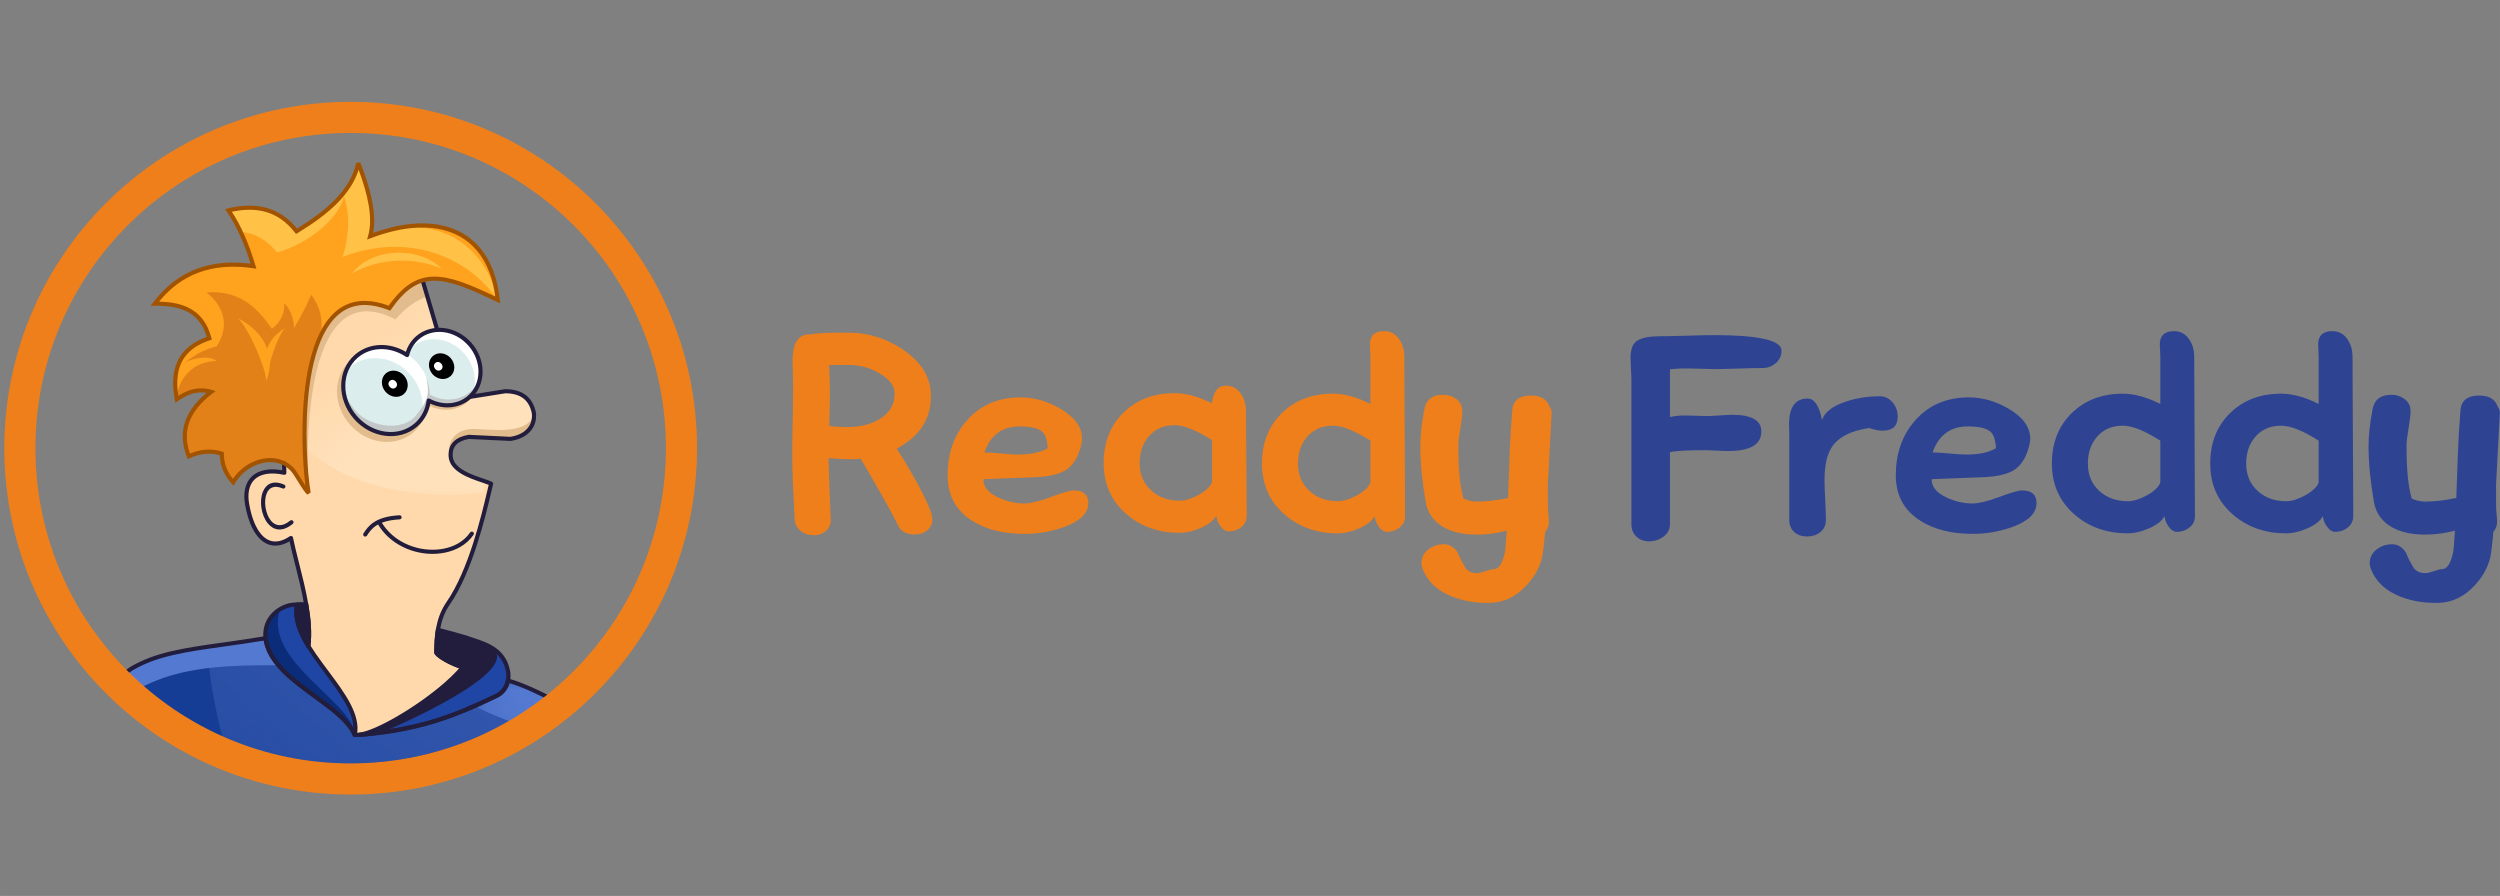 <?xml version="1.0" encoding="UTF-8"?>
<!DOCTYPE svg PUBLIC "-//W3C//DTD SVG 1.1//EN" "http://www.w3.org/Graphics/SVG/1.1/DTD/svg11.dtd">
<!-- Creator: CorelDRAW 2020 (64-Bit) -->
<svg xmlns="http://www.w3.org/2000/svg" xml:space="preserve" width="173px" height="62px" version="1.1" style="shape-rendering:geometricPrecision; text-rendering:geometricPrecision; image-rendering:optimizeQuality; fill-rule:evenodd; clip-rule:evenodd"
viewBox="0 0 172.005 61.644"
 xmlns:xlink="http://www.w3.org/1999/xlink"
 xmlns:xodm="http://www.corel.com/coreldraw/odm/2003">
 <rect x="0" y="0" width="172.005" height="61.644" fill="#808080" stroke="none"/>
 <defs>
  <style type="text/css">
   <![CDATA[
    .str0 {stroke:black;stroke-width:0.497;stroke-miterlimit:2.613}
    .str1 {stroke:#221D3D;stroke-width:1.127;stroke-linecap:round;stroke-linejoin:round;stroke-miterlimit:2.613}
    .fil0 {fill:none}
    .fil32 {fill:#EF7F1A}
    .fil14 {fill:black}
    .fil4 {fill:#0B2C78}
    .fil18 {fill:#163D96}
    .fil21 {fill:#1F46A4}
    .fil22 {fill:#221D3D}
    .fil3 {fill:#2A4FA6}
    .fil5 {fill:#466BC3}
    .fil29 {fill:#486DC4}
    .fil28 {fill:#524D6B}
    .fil20 {fill:#5479D1}
    .fil26 {fill:#A31723}
    .fil16 {fill:#C3C7C7}
    .fil25 {fill:#CC2231}
    .fil13 {fill:#DCEDED}
    .fil24 {fill:#DEB583}
    .fil10 {fill:#E38119}
    .fil8 {fill:#E3BC8D}
    .fil27 {fill:#F74A58}
    .fil9 {fill:#FFA21E}
    .fil11 {fill:#FFC247}
    .fil6 {fill:#FFD9AB}
    .fil7 {fill:#FFE1BC}
    .fil23 {fill:#FFE4C2}
    .fil12 {fill:white}
    .fil1 {fill:#EF7F1A;fill-rule:nonzero}
    .fil2 {fill:#2E4493;fill-rule:nonzero}
    .fil15 {fill:black;fill-rule:nonzero}
    .fil17 {fill:#221D3D;fill-rule:nonzero}
    .fil30 {fill:#A15300;fill-rule:nonzero}
    .fil31 {fill:white;fill-rule:nonzero}
    .fil19 {fill:url(#id11)}
   ]]>
  </style>
     <clipPath id="id0">
      <path d="M24.037 7.644c12.4,0 22.452,10.052 22.452,22.452 0,12.4 -10.052,22.452 -22.452,22.452 -12.399,0 -22.451,-10.052 -22.451,-22.452 0,-12.4 10.052,-22.452 22.451,-22.452z"/>
     </clipPath>
       <mask id="id1">
  <linearGradient id="id2" gradientUnits="userSpaceOnUse" x1="26.637" y1="29.189" x2="23.307" y2="25.373">
   <stop offset="0" style="stop-opacity:1; stop-color:white"/>
   <stop offset="1" style="stop-opacity:0; stop-color:white"/>
  </linearGradient>
        <rect style="fill:url(#id2)" x="19.06" y="18.991" width="17.933" height="15.334"/>
       </mask>
       <mask id="id3">
  <linearGradient id="id4" gradientUnits="userSpaceOnUse" x1="36.038" y1="56.989" x2="27.872" y2="79.236">
   <stop offset="0" style="stop-opacity:1; stop-color:white"/>
   <stop offset="1" style="stop-opacity:0; stop-color:white"/>
  </linearGradient>
        <rect style="fill:url(#id4)" x="13.986" y="43.659" width="31.308" height="30.696"/>
       </mask>
       <mask id="id5">
  <linearGradient id="id6" gradientUnits="userSpaceOnUse" x1="41.176" y1="59.458" x2="33.007" y2="63.274">
   <stop offset="0" style="stop-opacity:1; stop-color:white"/>
   <stop offset="0.812" style="stop-opacity:0.502; stop-color:white"/>
   <stop offset="1" style="stop-opacity:0; stop-color:white"/>
  </linearGradient>
        <rect style="fill:url(#id6)" x="32.422" y="46.576" width="12.872" height="26.278"/>
       </mask>
       <mask id="id7">
  <linearGradient id="id8" gradientUnits="userSpaceOnUse" x1="35.002" y1="62.588" x2="26.587" y2="65.238">
   <stop offset="0" style="stop-opacity:1; stop-color:white"/>
   <stop offset="1" style="stop-opacity:0; stop-color:white"/>
  </linearGradient>
        <rect style="fill:url(#id8)" x="28.098" y="56.624" width="8.984" height="17.754"/>
       </mask>
       <mask id="id9">
  <linearGradient id="id10" gradientUnits="userSpaceOnUse" x1="37.387" y1="63.625" x2="39.797" y2="61.014">
   <stop offset="0" style="stop-opacity:1; stop-color:white"/>
   <stop offset="1" style="stop-opacity:0; stop-color:white"/>
  </linearGradient>
        <rect style="fill:url(#id10)" x="35.715" y="57.751" width="5.859" height="13.424"/>
       </mask>
  <linearGradient id="id11" gradientUnits="userSpaceOnUse" x1="0.867" y1="84.657" x2="44.389" y2="33.503">
   <stop offset="0" style="stop-opacity:1; stop-color:#163D96"/>
   <stop offset="1" style="stop-opacity:1; stop-color:#3A5EB3"/>
  </linearGradient>
 </defs>
 <g id="Слой_x0020_1">
  <rect class="fil0" width="172.005" height="61.644"/>
  <g id="_2599783933360">
   <g>
    <path class="fil1" d="M64.145 35.671c0.017,0.341 -0.097,0.608 -0.341,0.811 -0.244,0.199 -0.537,0.296 -0.881,0.29 -0.555,-0.005 -0.928,-0.202 -1.119,-0.593l-0.076 -0.153c-0.344,-0.702 -1.178,-2.191 -2.506,-4.467 -0.279,0.029 -0.593,0.041 -0.937,0.035 -0.452,-0.006 -0.878,-0.032 -1.275,-0.079 0,0.655 0.051,2.059 0.147,4.218 0.012,0.326 -0.096,0.593 -0.331,0.796 -0.232,0.202 -0.517,0.302 -0.855,0.296 -0.35,-0.006 -0.646,-0.106 -0.887,-0.302 -0.265,-0.212 -0.4,-0.488 -0.411,-0.825l-0.129 -2.659c-0.042,-0.945 -0.045,-2.267 -0.009,-3.959 0.038,-1.727 0.038,-3.043 0,-3.95 -0.024,-0.611 0.029,-1.093 0.161,-1.436 0.203,-0.505 0.579,-0.735 1.128,-0.688 0.414,-0.096 1.325,-0.135 2.737,-0.111 1.246,0.023 2.421,0.399 3.528,1.133 1.239,0.829 1.891,1.83 1.953,3.005 0.07,1.475 -0.517,2.632 -1.756,3.478 -0.23,0.158 -0.426,0.279 -0.594,0.361 0.402,0.596 0.875,1.389 1.422,2.382 0.664,1.221 1.007,2.029 1.031,2.417zm-2.6 -8.673c-0.02,-0.482 -0.367,-0.916 -1.03,-1.307 -0.564,-0.326 -1.149,-0.517 -1.757,-0.567 -0.138,-0.012 -0.417,-0.018 -0.843,-0.018 -0.258,0 -0.546,0.003 -0.869,0.009 0.017,0.411 0.032,0.817 0.044,1.213 0.017,0.597 0.006,1.589 -0.035,2.976 0.276,0.046 0.652,0.073 1.127,0.079 0.917,0.017 1.689,-0.162 2.315,-0.535 0.734,-0.435 1.084,-1.051 1.048,-1.85zm13.332 7.616c0,0.699 -0.564,1.251 -1.689,1.653 -0.869,0.309 -1.771,0.464 -2.702,0.464 -1.457,0 -2.658,-0.302 -3.604,-0.904 -1.125,-0.711 -1.686,-1.757 -1.686,-3.131 0,-1.475 0.426,-2.711 1.281,-3.71 0.937,-1.095 2.185,-1.645 3.753,-1.645 0.923,0 1.83,0.259 2.717,0.776 0.999,0.579 1.498,1.269 1.498,2.065 0,0.126 -0.018,0.258 -0.05,0.396 -0.191,0.837 -0.54,1.422 -1.051,1.756 -0.453,0.291 -1.166,0.459 -2.141,0.5l-3.537 0.135c-0.023,0.511 0.32,0.934 1.031,1.266 0.579,0.27 1.175,0.405 1.789,0.405 0.42,0 1.028,-0.15 1.827,-0.446 0.796,-0.3 1.324,-0.45 1.583,-0.45 0.652,0 0.981,0.291 0.981,0.87zm-2.791 -3.777c-0.032,-0.558 -0.155,-0.931 -0.37,-1.128 -0.255,-0.235 -0.751,-0.359 -1.486,-0.37 -1.239,-0.024 -2.073,0.572 -2.505,1.791 0.258,0 0.646,0.024 1.166,0.071 0.52,0.05 0.911,0.073 1.175,0.073 0.854,0 1.527,-0.144 2.02,-0.437zm13.69 4.637c0.006,0.32 -0.12,0.588 -0.379,0.799 -0.241,0.191 -0.525,0.285 -0.86,0.285 -0.218,0 -0.414,-0.132 -0.594,-0.397 -0.158,-0.235 -0.246,-0.467 -0.258,-0.696 -0.159,0.326 -0.52,0.614 -1.084,0.861 -0.517,0.223 -0.995,0.335 -1.436,0.335 -1.451,0 -2.673,-0.429 -3.665,-1.29 -1.046,-0.907 -1.566,-2.076 -1.566,-3.509 0,-1.425 0.455,-2.582 1.369,-3.475 0.91,-0.89 2.082,-1.336 3.51,-1.336 0.784,0 1.641,0.232 2.572,0.696 0.091,-0.808 0.412,-1.213 0.955,-1.213 0.432,0 0.775,0.185 1.034,0.552 0.229,0.32 0.346,0.708 0.352,1.16l0.05 7.228zm-2.382 -2.305l0 -2.885c-1.072,-0.687 -1.932,-1.03 -2.581,-1.03 -0.741,0 -1.331,0.255 -1.774,0.766 -0.417,0.482 -0.629,1.096 -0.629,1.842 0,0.784 0.267,1.415 0.802,1.891 0.511,0.464 1.16,0.696 1.953,0.696 0.367,0 0.79,-0.129 1.275,-0.385 0.514,-0.282 0.834,-0.581 0.954,-0.895zm13.276 2.341c0,0.32 -0.124,0.581 -0.373,0.781 -0.25,0.202 -0.538,0.302 -0.867,0.302 -0.217,0 -0.414,-0.132 -0.593,-0.396 -0.159,-0.235 -0.247,-0.467 -0.258,-0.696 -0.159,0.326 -0.52,0.613 -1.084,0.86 -0.517,0.223 -0.996,0.335 -1.437,0.335 -1.451,0 -2.672,-0.429 -3.665,-1.289 -1.046,-0.908 -1.566,-2.077 -1.566,-3.513 0,-1.422 0.456,-2.579 1.369,-3.472 0.911,-0.893 2.083,-1.336 3.51,-1.336 0.784,0 1.645,0.235 2.582,0.705l0 -3.296c0,-0.088 -0.006,-0.217 -0.018,-0.393 -0.012,-0.173 -0.018,-0.306 -0.018,-0.391 0,-0.619 0.327,-0.928 0.982,-0.928 0.44,0 0.792,0.191 1.048,0.576 0.22,0.326 0.332,0.705 0.338,1.136l0.05 11.015zm-2.382 -2.306l0 -2.884c-1.072,-0.688 -1.933,-1.031 -2.582,-1.031 -0.74,0 -1.33,0.252 -1.774,0.763 -0.417,0.482 -0.629,1.096 -0.629,1.842 0,0.787 0.268,1.419 0.802,1.894 0.511,0.464 1.161,0.697 1.953,0.697 0.368,0 0.791,-0.13 1.275,-0.388 0.514,-0.279 0.834,-0.579 0.955,-0.893zm12.467 -4.793l-0.267 5.057c0.006,-0.079 0.009,0.376 0.009,1.369 0,0.12 0.012,0.299 0.035,0.537 0.024,0.238 0.033,0.417 0.033,0.538 0,0.264 -0.086,0.49 -0.256,0.681 -0.018,0.276 -0.068,0.729 -0.147,1.36 -0.097,0.837 -0.473,1.61 -1.128,2.314 -0.722,0.785 -1.559,1.19 -2.511,1.213 -0.948,0.024 -1.818,-0.12 -2.608,-0.431 -1.022,-0.4 -1.697,-1.034 -2.032,-1.901 -0.068,-0.182 -0.094,-0.361 -0.077,-0.534 0.041,-0.344 0.215,-0.629 0.526,-0.852 0.279,-0.205 0.602,-0.311 0.963,-0.317 0.403,-0.012 0.734,0.176 0.999,0.567 0.091,0.264 0.276,0.631 0.558,1.101 0.197,0.215 0.449,0.32 0.766,0.32 0.139,0 0.338,-0.047 0.597,-0.138 0.261,-0.091 0.455,-0.138 0.581,-0.138 0.341,-0.006 0.591,-0.414 0.758,-1.221 0.018,-0.092 0.056,-0.567 0.112,-1.428 -0.676,0.182 -1.372,0.273 -2.083,0.273 -0.872,0 -1.606,-0.158 -2.203,-0.481 -0.722,-0.391 -1.151,-0.978 -1.289,-1.763 -0.247,-1.424 -0.37,-2.705 -0.37,-3.847 0,-0.735 0.094,-1.586 0.282,-2.556 0.126,-0.649 0.555,-0.972 1.284,-0.972 0.349,0 0.651,0.094 0.904,0.285 0.279,0.206 0.42,0.482 0.42,0.826 0,0.27 -0.047,0.672 -0.138,1.207 -0.091,0.537 -0.138,0.94 -0.138,1.21 0,1.624 0.12,2.831 0.361,3.621 0.329,0.132 0.623,0.2 0.887,0.2 0.661,0 1.387,-0.082 2.177,-0.25l0.105 -2.978c0.033,-0.94 0.094,-1.956 0.18,-3.046 0.053,-0.681 0.481,-1.022 1.292,-1.022 0.681,0 1.107,0.259 1.28,0.781 0.097,0.133 0.144,0.271 0.138,0.415z"/>
    <path class="fil2" d="M122.572 24.125c0,0.344 -0.13,0.629 -0.388,0.855 -0.259,0.226 -0.561,0.341 -0.914,0.341 -0.37,0 -0.934,0.011 -1.686,0.038 -0.752,0.026 -1.315,0.038 -1.694,0.038 0.029,0 -0.47,-0.015 -1.498,-0.041 -0.614,-0.018 -1.113,0.003 -1.495,0.059l0 3.272c0.255,-0.053 0.517,-0.086 0.781,-0.097 0.168,-0.006 0.438,-0.003 0.811,0.009l0.79 0.026c0.223,0.006 0.54,-0.006 0.945,-0.035 0.45,-0.032 0.767,-0.05 0.958,-0.05 1.336,0 2.003,0.382 2.003,1.142 0,0.902 -0.761,1.351 -2.279,1.351 -0.179,0 -0.449,-0.008 -0.814,-0.029 -0.364,-0.02 -0.634,-0.029 -0.813,-0.029 -1.198,0 -1.994,0.044 -2.382,0.138l0 4.963c0,0.35 -0.156,0.638 -0.467,0.861 -0.279,0.205 -0.599,0.308 -0.955,0.311 -0.355,-0.003 -0.649,-0.109 -0.881,-0.323 -0.232,-0.217 -0.349,-0.499 -0.349,-0.849l0 -9.877c0,-0.173 -0.009,-0.435 -0.03,-0.784 -0.02,-0.35 -0.029,-0.611 -0.029,-0.781 0,-0.541 0.121,-0.914 0.361,-1.119 0.291,-0.253 0.852,-0.379 1.677,-0.379 0.409,0 1.02,-0.015 1.833,-0.038 0.814,-0.027 1.425,-0.042 1.833,-0.042 3.122,0 4.682,0.359 4.682,1.069zm7.994 4.544c0,0.64 -0.347,0.963 -1.034,0.963 -0.27,0 -0.579,-0.061 -0.928,-0.182 -1.228,0.179 -2.071,0.596 -2.532,1.257 -0.361,0.511 -0.54,1.284 -0.54,2.324 0,0.302 0.015,0.76 0.047,1.371 0.032,0.611 0.047,1.069 0.047,1.375 0,0.355 -0.132,0.634 -0.397,0.843 -0.24,0.194 -0.543,0.291 -0.91,0.291 -0.35,0 -0.64,-0.101 -0.87,-0.306 -0.229,-0.203 -0.343,-0.479 -0.343,-0.828l0 -5.716c0,-0.097 -0.003,-0.238 -0.009,-0.426 -0.006,-0.185 -0.009,-0.329 -0.009,-0.426 0,-1.192 0.426,-1.788 1.281,-1.788 0.464,0 0.796,0.493 0.99,1.48 0.173,-0.54 0.713,-0.96 1.627,-1.266 0.74,-0.247 1.521,-0.37 2.349,-0.37 0.356,0 0.652,0.147 0.893,0.438 0.226,0.276 0.338,0.599 0.338,0.966zm9.551 5.945c0,0.699 -0.564,1.251 -1.689,1.653 -0.869,0.309 -1.771,0.464 -2.702,0.464 -1.457,0 -2.658,-0.302 -3.604,-0.904 -1.124,-0.711 -1.686,-1.757 -1.686,-3.131 0,-1.475 0.426,-2.711 1.281,-3.71 0.937,-1.095 2.185,-1.645 3.754,-1.645 0.922,0 1.83,0.259 2.716,0.776 0.999,0.579 1.498,1.269 1.498,2.065 0,0.126 -0.017,0.258 -0.05,0.396 -0.191,0.837 -0.54,1.422 -1.051,1.756 -0.452,0.291 -1.166,0.459 -2.141,0.5l-3.536 0.135c-0.024,0.511 0.32,0.934 1.03,1.266 0.579,0.27 1.175,0.405 1.789,0.405 0.42,0 1.028,-0.15 1.827,-0.446 0.796,-0.3 1.325,-0.45 1.583,-0.45 0.652,0 0.981,0.291 0.981,0.87zm-2.79 -3.777c-0.032,-0.558 -0.156,-0.931 -0.37,-1.128 -0.256,-0.235 -0.752,-0.359 -1.486,-0.37 -1.24,-0.024 -2.074,0.572 -2.506,1.791 0.259,0 0.647,0.024 1.166,0.071 0.52,0.05 0.911,0.073 1.175,0.073 0.855,0 1.528,-0.144 2.021,-0.437zm13.69 4.673c0,0.32 -0.124,0.581 -0.374,0.781 -0.249,0.202 -0.537,0.302 -0.866,0.302 -0.217,0 -0.414,-0.132 -0.593,-0.396 -0.159,-0.235 -0.247,-0.467 -0.259,-0.696 -0.158,0.326 -0.52,0.613 -1.084,0.86 -0.516,0.223 -0.995,0.335 -1.436,0.335 -1.451,0 -2.672,-0.429 -3.665,-1.289 -1.046,-0.908 -1.566,-2.077 -1.566,-3.513 0,-1.422 0.456,-2.579 1.369,-3.472 0.911,-0.893 2.082,-1.336 3.51,-1.336 0.784,0 1.645,0.235 2.582,0.705l0 -3.296c0,-0.088 -0.006,-0.217 -0.018,-0.393 -0.012,-0.173 -0.018,-0.306 -0.018,-0.391 0,-0.619 0.326,-0.928 0.981,-0.928 0.441,0 0.793,0.191 1.049,0.576 0.22,0.326 0.332,0.705 0.338,1.136l0.05 11.015zm-2.382 -2.306l0 -2.884c-1.073,-0.688 -1.933,-1.031 -2.582,-1.031 -0.74,0 -1.331,0.252 -1.774,0.763 -0.417,0.482 -0.629,1.096 -0.629,1.842 0,0.787 0.268,1.419 0.802,1.894 0.511,0.464 1.16,0.697 1.953,0.697 0.367,0 0.79,-0.13 1.275,-0.388 0.514,-0.279 0.834,-0.579 0.955,-0.893zm13.275 2.306c0,0.32 -0.123,0.581 -0.373,0.781 -0.25,0.202 -0.538,0.302 -0.866,0.302 -0.218,0 -0.414,-0.132 -0.594,-0.396 -0.158,-0.235 -0.246,-0.467 -0.258,-0.696 -0.159,0.326 -0.52,0.613 -1.084,0.86 -0.517,0.223 -0.996,0.335 -1.436,0.335 -1.451,0 -2.673,-0.429 -3.666,-1.289 -1.045,-0.908 -1.565,-2.077 -1.565,-3.513 0,-1.422 0.455,-2.579 1.369,-3.472 0.91,-0.893 2.082,-1.336 3.509,-1.336 0.784,0 1.645,0.235 2.582,0.705l0 -3.296c0,-0.088 -0.006,-0.217 -0.017,-0.393 -0.012,-0.173 -0.018,-0.306 -0.018,-0.391 0,-0.619 0.326,-0.928 0.981,-0.928 0.44,0 0.793,0.191 1.048,0.576 0.221,0.326 0.332,0.705 0.338,1.136l0.05 11.015zm-2.382 -2.306l0 -2.884c-1.072,-0.688 -1.933,-1.031 -2.582,-1.031 -0.74,0 -1.33,0.252 -1.773,0.763 -0.418,0.482 -0.629,1.096 -0.629,1.842 0,0.787 0.267,1.419 0.802,1.894 0.511,0.464 1.16,0.697 1.953,0.697 0.367,0 0.79,-0.13 1.274,-0.388 0.514,-0.279 0.835,-0.579 0.955,-0.893zm12.468 -4.793l-0.267 5.057c0.005,-0.079 0.008,0.376 0.008,1.369 0,0.12 0.012,0.299 0.036,0.537 0.023,0.238 0.032,0.417 0.032,0.538 0,0.264 -0.085,0.49 -0.256,0.681 -0.017,0.276 -0.067,0.729 -0.146,1.36 -0.097,0.837 -0.473,1.61 -1.128,2.314 -0.723,0.785 -1.56,1.19 -2.511,1.213 -0.949,0.024 -1.819,-0.12 -2.609,-0.431 -1.022,-0.4 -1.697,-1.034 -2.032,-1.901 -0.068,-0.182 -0.094,-0.361 -0.076,-0.534 0.041,-0.344 0.214,-0.629 0.525,-0.852 0.279,-0.205 0.602,-0.311 0.964,-0.317 0.402,-0.012 0.734,0.176 0.998,0.567 0.091,0.264 0.276,0.631 0.558,1.101 0.197,0.215 0.45,0.32 0.767,0.32 0.138,0 0.338,-0.047 0.596,-0.138 0.261,-0.091 0.455,-0.138 0.582,-0.138 0.34,-0.006 0.59,-0.414 0.757,-1.221 0.018,-0.092 0.056,-0.567 0.112,-1.428 -0.675,0.182 -1.372,0.273 -2.082,0.273 -0.873,0 -1.607,-0.158 -2.203,-0.481 -0.723,-0.391 -1.152,-0.978 -1.29,-1.763 -0.246,-1.424 -0.37,-2.705 -0.37,-3.847 0,-0.735 0.094,-1.586 0.282,-2.556 0.127,-0.649 0.555,-0.972 1.284,-0.972 0.349,0 0.652,0.094 0.905,0.285 0.279,0.206 0.42,0.482 0.42,0.826 0,0.27 -0.048,0.672 -0.139,1.207 -0.091,0.537 -0.138,0.94 -0.138,1.21 0,1.624 0.121,2.831 0.362,3.621 0.329,0.132 0.622,0.2 0.887,0.2 0.66,0 1.386,-0.082 2.176,-0.25l0.106 -2.978c0.032,-0.94 0.094,-1.956 0.179,-3.046 0.053,-0.681 0.482,-1.022 1.292,-1.022 0.682,0 1.107,0.259 1.281,0.781 0.097,0.133 0.144,0.271 0.138,0.415z"/>
   </g>
   <g>
    <g>
    </g>
    <g style="clip-path:url(#id0)">
     <g>
      <path class="fil3" d="M45.098 72.716c-2.364,-0.916 -8.618,-3.151 -9.54,-1.148l-0.048 1.679c2.542,0.712 5.166,2.87 7.65,3.998 0.464,0.211 1.236,0.38 1.492,-0.032l0.25 -0.513c0.826,0.138 0.743,-2.135 0.678,-2.481 0.013,-0.028 0.025,-0.057 0.036,-0.085 0.2,-0.507 0.165,-1.15 -0.518,-1.418z"/>
      <path class="fil4" d="M35.799 71.234c-0.101,0.095 -0.182,0.206 -0.241,0.334l-0.048 1.679c1.891,0.529 3.826,1.858 5.716,2.969 -0.694,-0.414 -1.248,-0.889 -1.34,-1.57 0.791,0.018 1.571,0.18 2.339,0.51 -1.356,-0.689 -2.813,-0.976 -4.169,-1.54 -1.442,-0.77 -1.887,-1.79 -2.257,-2.382z"/>
      <path class="fil5" d="M45.098 72.716c-2.213,-0.857 -7.832,-2.869 -9.299,-1.482 2.506,-0.63 5.194,1.251 8.056,2.375 0.21,0.083 0.073,0.992 -0.124,1.626 -0.802,-0.315 -2.26,-0.648 -2.925,-0.671 0.479,0.208 1.447,0.455 2.367,1.087 0.447,0.306 -1.085,0.899 -0.769,1.223 0.253,0.133 0.505,0.257 0.756,0.371 0.464,0.211 1.236,0.38 1.492,-0.032l0.25 -0.513c0.826,0.138 0.743,-2.135 0.678,-2.481 0.013,-0.028 0.025,-0.057 0.036,-0.085 0.2,-0.507 0.165,-1.15 -0.518,-1.418z"/>
      <path class="fil6" d="M29.059 19.24l-9.75 1.656c0.092,3.683 0.161,7.95 0.253,11.633 -1.855,-0.398 -2.855,0.487 -2.561,2.165 0.4,2.262 1.518,3.338 3.017,2.321 0.379,1.925 1.509,5.162 1.193,7.445 1.284,2.108 3.602,4.224 3.198,6.11l0.335 -0.021c1.699,-0.216 5.362,-2.793 7.094,-4.636 -1.011,-0.33 -1.825,-0.845 -1.821,-1.009 0.021,-0.835 0,-2.216 0.819,-3.4 1.7,-2.457 2.613,-6.838 2.954,-8.225 -0.553,-0.288 -2.725,-0.666 -2.785,-1.898 -0.038,-0.795 0.436,-1.178 1.246,-1.323l2.864 0.138c1.017,-0.144 1.704,-0.783 1.622,-1.753 -0.192,-1.005 -0.841,-1.523 -1.975,-1.526l-3.282 0.514 -2.421 -8.191zm-4.1 31.296l0.01 -0.001c0.147,0.002 0.318,-0.012 0.507,-0.042 -0.17,0.016 -0.343,0.03 -0.517,0.043zm0.517 -0.043l0 0 0.07 -0.007 -0.07 0.007z"/>
      <path class="fil7" style="mask:url(#id1)" d="M29.059 19.24l-9.75 1.656c0.071,2.844 0.093,4.318 0.157,7.32 1.765,5.697 10.874,6.213 13.444,5.712 2.57,-0.501 0.227,-0.046 0.34,-0.071 0.063,-0.221 0.123,-0.447 0.18,-0.678 -0.553,-0.289 -2.365,-0.566 -2.425,-1.798 -0.038,-0.795 0.436,-1.178 1.246,-1.323l2.864 0.138c1.017,-0.144 1.704,-0.783 1.622,-1.753 -0.192,-1.005 -0.841,-1.524 -1.975,-1.526l-3.282 0.515 -2.421 -8.192z"/>
      <path class="fil8" d="M31.029 31.572c-0.038,-0.796 0.383,-1.475 1.222,-1.514l2.864 0.138c1.017,-0.144 1.704,-0.783 1.622,-1.753 -0.333,1.517 -2.964,1.089 -4.161,1.069 -1.325,-0.023 -1.994,1.078 -1.547,2.06z"/>
      <path class="fil8" d="M21.231 33.913c-0.197,-3.231 -0.312,-15.189 5.978,-11.938 0.701,-0.809 1.424,-1.32 2.193,-1.577l-0.329 -1.113c-0.804,0.232 -1.522,0.834 -2.28,1.917 -6.591,-2.587 -6.09,9.517 -5.562,12.711z"/>
      <path class="fil9" d="M25.469 16.25c0.34,-1.182 0.029,-2.887 -0.817,-5.021 -0.431,1.957 -2.14,3.401 -4.25,4.683 -1.233,-1.586 -2.852,-1.877 -4.689,-1.436 0.723,1.03 1.277,2.346 1.726,3.837 -2.93,-0.435 -5.177,0.457 -6.789,2.584 1.767,-0.021 3.238,0.423 3.751,2.376 -1.724,0.569 -2.692,1.78 -2.236,4.198 0.953,-0.677 1.706,-0.702 2.361,-0.51 -1.586,1.219 -2.238,2.664 -1.533,4.437 0.387,-0.18 0.771,-0.286 1.153,-0.317 0.373,-0.03 0.744,0.014 1.112,0.132 0.008,0.63 0.172,1.277 0.784,1.972 0.852,-1.473 2.959,-2.125 4.095,-0.851 0.286,0.321 0.832,1.39 1.094,1.579 -0.528,-3.194 -1.029,-15.298 5.562,-12.711 1.993,-2.849 3.706,-2.374 7.45,-0.562 -0.462,-4.534 -3.862,-6.251 -8.774,-4.39z"/>
      <path class="fil10" d="M12.124 25.594c-0.104,0.526 -0.097,1.146 0.041,1.877 0.953,-0.677 1.706,-0.702 2.361,-0.51 -1.586,1.219 -2.238,2.664 -1.533,4.437 0.387,-0.18 0.771,-0.286 1.153,-0.317 0.373,-0.03 0.744,0.014 1.112,0.132 0.008,0.63 0.172,1.277 0.784,1.972 0.852,-1.473 2.959,-2.125 4.095,-0.851 0.286,0.321 0.832,1.39 1.094,1.579 -0.335,-2.028 -0.659,-7.649 0.837,-10.819 0.19,-1.135 -0.073,-2.054 -0.66,-2.817 -0.308,0.746 -0.71,1.511 -1.18,2.29 -0.011,-0.708 -0.321,-1.436 -0.702,-1.708 0.122,0.531 -0.186,1.332 -0.832,1.757 -1.214,-1.822 -2.586,-2.651 -4.499,-2.493 1.062,0.79 1.709,2.184 0.717,3.703 -1.452,0.344 -2.509,1.34 -2.788,1.768z"/>
      <path class="fil11" d="M25.469 16.25c0.34,-1.182 0.029,-2.887 -0.817,-5.021 -0.431,1.957 -2.14,3.401 -4.25,4.683 -1.233,-1.586 -2.852,-1.877 -4.689,-1.436 0.309,0.441 0.587,0.933 0.839,1.469 0.951,0.09 1.799,0.523 2.505,1.432 2.244,-0.644 4.261,-2.38 4.607,-3.868 0.56,1.591 0.187,3.242 -0.08,4.169 3.966,-1.563 8.272,-0.451 10.659,2.962 -0.763,-3.452 -3.862,-6.251 -8.774,-4.39z"/>
      <path class="fil11" d="M24.196 18.837c0.633,-0.867 1.858,-1.453 3.265,-1.45 1.204,0.002 2.273,0.435 2.951,1.105 -0.807,-0.353 -1.751,-0.557 -2.76,-0.559 -1.313,-0.003 -2.518,0.337 -3.456,0.904z"/>
      <path class="fil9" d="M12.156 27.423c-0.122,-0.942 -0.159,-1.438 0.036,-2.111 0.346,-0.466 2.019,-1.03 2.712,-0.472 -1.458,-0.002 -2.644,1.04 -2.748,2.583z"/>
      <path class="fil9" d="M16.376 21.894c1.95,1.029 2.573,2.671 1.947,4.319 -0.052,-0.934 -1.179,-3.548 -1.947,-4.319z"/>
      <path class="fil9" d="M19.592 22.581c-1.261,0.788 -1.599,1.923 -1.097,3.001 -0.011,-0.631 0.618,-2.445 1.097,-3.001z"/>
      <path class="fil8" d="M24.118 24.781c-1.226,1.075 -1.249,3.055 -0.051,4.422 1.199,1.368 3.164,1.606 4.391,0.531 0.559,-0.491 0.869,-1.169 0.926,-1.892 0.928,0.514 2.052,0.467 2.822,-0.208 1.011,-0.887 1.03,-2.519 0.042,-3.647 -0.988,-1.128 -2.609,-1.324 -3.621,-0.437 -0.372,0.325 -0.609,0.752 -0.712,1.217 -1.184,-0.865 -2.756,-0.898 -3.797,0.014z"/>
      <ellipse class="fil12" transform="matrix(-0.141 0.124 0.124 0.141 30.562 25.279)" rx="12.975" ry="14.466"/>
      <path class="fil13" d="M28.218 23.984c-0.408,0.891 -0.24,2.042 0.512,2.9 0.988,1.128 2.61,1.324 3.621,0.437 0.035,-0.03 0.069,-0.062 0.102,-0.095 0.408,-0.891 0.239,-2.042 -0.513,-2.9 -0.988,-1.128 -2.609,-1.324 -3.62,-0.438 -0.036,0.031 -0.069,0.063 -0.102,0.096z"/>
      <ellipse class="fil14" transform="matrix(-0.045 0.039 0.039 0.045 30.384 25.192)" rx="12.975" ry="14.466"/>
      <path class="fil15" d="M29.859 24.594c-0.146,0.127 -0.22,0.31 -0.222,0.501 -0.002,0.194 0.069,0.398 0.215,0.564 0.145,0.166 0.337,0.264 0.53,0.287 0.189,0.023 0.378,-0.026 0.524,-0.152l0.003 -0.003c0.146,-0.128 0.22,-0.31 0.223,-0.501 0.001,-0.193 -0.069,-0.395 -0.213,-0.561l-0.003 -0.003c-0.145,-0.166 -0.337,-0.264 -0.53,-0.287 -0.19,-0.023 -0.381,0.027 -0.527,0.155zm-0.348 0.5c0.003,-0.226 0.092,-0.442 0.266,-0.595 0.174,-0.152 0.4,-0.212 0.624,-0.185 0.221,0.027 0.441,0.138 0.607,0.326l0.003 0.004c0.166,0.19 0.248,0.424 0.246,0.647 -0.003,0.225 -0.091,0.44 -0.262,0.592l-0.004 0.003c-0.174,0.152 -0.399,0.212 -0.624,0.185 -0.222,-0.027 -0.443,-0.139 -0.61,-0.329 -0.166,-0.191 -0.248,-0.424 -0.246,-0.648z"/>
      <ellipse class="fil12" transform="matrix(-0.016 0.014 0.014 0.016 30.152 25.203)" rx="12.975" ry="14.466"/>
      <path class="fil16" d="M28.028 24.632c-0.11,0.756 0.123,1.591 0.702,2.252 0.988,1.128 2.61,1.324 3.621,0.437 0.519,-0.454 0.776,-1.105 0.771,-1.783 -0.078,0.533 -0.326,1.028 -0.744,1.394 -1.012,0.887 -2.633,0.691 -3.621,-0.437 -0.482,-0.549 -0.724,-1.219 -0.729,-1.863z"/>
      <ellipse class="fil12" transform="matrix(-0.163 0.143 0.143 0.163 26.627 26.861)" rx="12.975" ry="14.466"/>
      <path class="fil13" d="M23.892 25.441c-0.428,1.017 -0.223,2.304 0.623,3.27 1.14,1.3 3.008,1.526 4.175,0.504 0.059,-0.052 0.116,-0.107 0.17,-0.164 0.429,-1.017 0.223,-2.304 -0.623,-3.27 -1.139,-1.3 -3.008,-1.526 -4.174,-0.504 -0.06,0.052 -0.117,0.107 -0.171,0.164z"/>
      <path class="fil16" d="M23.737 27.153c0.11,0.55 0.37,1.092 0.778,1.558 1.14,1.3 3.008,1.526 4.175,0.504 0.904,-0.792 1.12,-2.103 0.639,-3.258 0.198,0.982 0.236,1.533 -0.76,2.681 -0.997,1.147 -3.378,0.668 -4.241,-0.538 -0.863,-1.207 -0.452,-0.613 -0.591,-0.947z"/>
      <ellipse class="fil14" transform="matrix(-0.049 0.043 0.043 0.049 27.163 26.402)" rx="12.975" ry="14.466"/>
      <ellipse class="fil12" transform="matrix(-0.016 0.014 0.014 0.016 27.022 26.434)" rx="12.975" ry="14.466"/>
      <path class="fil17" d="M24.605 24.619l-0.015 0.013c-0.546,0.483 -0.824,1.167 -0.832,1.885 -0.009,0.725 0.257,1.483 0.798,2.105l0.014 0.015c0.544,0.617 1.26,0.98 1.979,1.067 0.717,0.087 1.436,-0.101 1.987,-0.584 0.231,-0.203 0.414,-0.441 0.55,-0.702 0.141,-0.272 0.231,-0.569 0.269,-0.878 0.009,-0.079 0.081,-0.134 0.159,-0.125 0.021,0.003 0.04,0.01 0.057,0.02 0.442,0.237 0.929,0.34 1.394,0.303 0.45,-0.036 0.881,-0.204 1.232,-0.512 0.474,-0.415 0.716,-1.007 0.723,-1.627 0.007,-0.624 -0.221,-1.277 -0.687,-1.812l-0.014 -0.015c-0.469,-0.531 -1.085,-0.844 -1.704,-0.918 -0.617,-0.075 -1.235,0.087 -1.709,0.502 -0.166,0.146 -0.304,0.314 -0.413,0.497 -0.113,0.189 -0.195,0.395 -0.246,0.611 -0.018,0.077 -0.095,0.124 -0.171,0.106 -0.02,-0.004 -0.037,-0.013 -0.052,-0.024 -0.537,-0.36 -1.152,-0.539 -1.745,-0.525 -0.573,0.015 -1.128,0.211 -1.574,0.598zm-0.202 -0.201l0.008 -0.007c0.499,-0.437 1.12,-0.658 1.762,-0.674 0.592,-0.015 1.203,0.146 1.75,0.471 0.056,-0.174 0.131,-0.342 0.226,-0.501 0.123,-0.208 0.28,-0.399 0.47,-0.565 0.538,-0.471 1.236,-0.655 1.929,-0.571 0.686,0.082 1.367,0.427 1.884,1.012l0.009 0.009c0.517,0.591 0.771,1.316 0.763,2.009 -0.008,0.7 -0.282,1.368 -0.819,1.839 -0.4,0.35 -0.888,0.542 -1.398,0.583 -0.459,0.036 -0.936,-0.05 -1.38,-0.252 -0.052,0.271 -0.141,0.533 -0.268,0.777 -0.152,0.293 -0.357,0.559 -0.615,0.786 -0.615,0.539 -1.414,0.749 -2.208,0.653 -0.785,-0.095 -1.567,-0.49 -2.16,-1.161l-0.008 -0.01c-0.593,-0.677 -0.884,-1.507 -0.875,-2.301 0.009,-0.796 0.32,-1.557 0.928,-2.095l0.002 -0.002z"/>
      <path class="fil17" d="M32.345 36.635c0.044,-0.064 0.133,-0.081 0.198,-0.037 0.065,0.045 0.081,0.133 0.037,0.198 -0.241,0.354 -0.562,0.636 -0.934,0.847 -0.63,0.357 -1.408,0.509 -2.196,0.455 -0.786,-0.054 -1.586,-0.313 -2.263,-0.775 -0.491,-0.335 -0.918,-0.777 -1.229,-1.327 -0.039,-0.068 -0.015,-0.155 0.053,-0.194 0.069,-0.039 0.155,-0.014 0.194,0.054 0.289,0.509 0.686,0.92 1.142,1.232 0.634,0.433 1.384,0.675 2.122,0.725 0.735,0.051 1.456,-0.089 2.037,-0.417 0.334,-0.19 0.623,-0.444 0.839,-0.761z"/>
      <path class="fil17" d="M27.482 35.451c0.079,-0.004 0.146,0.056 0.15,0.135 0.004,0.078 -0.057,0.145 -0.135,0.149 -0.791,0.043 -1.285,0.214 -1.615,0.429 -0.324,0.211 -0.495,0.471 -0.635,0.689 -0.042,0.066 -0.13,0.085 -0.196,0.043 -0.066,-0.042 -0.085,-0.13 -0.043,-0.196 0.155,-0.243 0.345,-0.531 0.719,-0.774 0.367,-0.239 0.907,-0.429 1.755,-0.475z"/>
      <path class="fil18" d="M18.271 43.908c0.006,0.076 0.016,0.152 0.031,0.23 0.579,2.778 5.215,4.288 6.107,6.432 0.327,-0.02 0.736,-0.025 1.067,-0.077 3.749,-0.5 5.341,-1.05 8.614,-2.584 0.232,-0.098 0.721,-0.352 0.858,-1.084 2.647,0.741 6.746,3.497 6.964,3.754 1.794,2.624 2.33,12.815 3.132,17.687 0.017,0.103 -0.152,3.272 -0.234,4.339 -1.439,-0.548 -3.923,-1.423 -5.972,-1.732 -1.834,-0.279 -2.952,-0.064 -3.28,0.695l-0.048 1.679 1.008 0.351 -1.57 8.242c-7.726,-1.375 -16.292,-3.055 -26.179,2.57 -0.597,0.107 -0.696,-1.963 0.161,-3.727 0.421,-0.868 -0.326,-2.09 -0.216,-3.311 0.043,-0.472 0.388,-1.554 1.449,-2.164 0.133,-3.865 0.491,-14.093 1.253,-17.983 -0.001,-0.039 -4.381,2.293 -5.952,3.046l-0.001 0.001 -0.002 0c-2.512,1.198 -6.565,-3.709 -7.851,-6.681 1.037,-0.189 2.435,-0.811 3.747,-1.544 1.721,-0.962 3.34,-1.993 3.411,-3.586 0.693,-0.093 2.586,-1.228 4.269,-2.454 2.292,-1.359 5.119,-1.4 9.234,-2.099z"/>
      <path class="fil19" style="mask:url(#id3)" d="M18.271 43.908c0.005,0.076 0.016,0.152 0.031,0.23 0.579,2.778 5.215,4.288 6.107,6.432 0.327,-0.02 0.736,-0.025 1.067,-0.077 3.749,-0.5 5.341,-1.05 8.614,-2.584 0.232,-0.098 0.721,-0.352 0.858,-1.084 2.647,0.741 6.746,3.497 6.964,3.754 1.794,2.624 2.33,12.815 3.132,17.687 0.017,0.103 -0.152,3.272 -0.234,4.339 -1.439,-0.548 -3.923,-1.423 -5.972,-1.732 -1.834,-0.279 -2.952,-0.064 -3.28,0.695l-0.048 1.679 1.008 0.351 -0.097 0.508c-12.056,-4.14 -21.009,-15.671 -22.186,-29.598 1.198,-0.176 2.531,-0.344 4.036,-0.6z"/>
      <path class="fil20" d="M18.271 43.908c0.006,0.076 0.016,0.152 0.031,0.23 0.125,0.598 0.438,1.138 0.861,1.637 -3.503,-0.046 -6.152,0.166 -8.317,1.012 -2.254,0.881 -3.982,2.401 -5.601,2.56 -0.172,-0.182 -0.344,-0.365 -0.517,-0.547l0.001 -0.004c0.02,-0.109 0.033,-0.22 0.039,-0.335 0.693,-0.093 2.586,-1.228 4.269,-2.454 2.292,-1.359 5.119,-1.4 9.234,-2.099z"/>
      <path class="fil20" style="mask:url(#id5)" d="M32.671 48.573c2.2,-0.728 2.224,-1.463 2.277,-1.748 2.647,0.741 6.746,3.497 6.964,3.754 1.794,2.624 2.33,12.815 3.132,17.687 0.017,0.103 -0.152,3.272 -0.234,4.339 -0.427,-0.162 -0.946,-0.354 -1.518,-0.55l0 -0.001c0.494,-3.852 0.05,0.337 0.323,-2.251 0.044,-0.881 -0.207,-1.723 -0.972,-1.765 -1.244,-0.07 -2.071,-0.146 -3.397,-0.055 1.51,-0.512 2.726,-0.761 4.414,-0.827 0.011,-1.084 -3.609,-0.397 -4.315,-0.19 0.346,-0.488 2.791,-1.542 4.055,-1.37 -0.722,-5.123 -0.973,-9.739 -2.278,-13.144 -0.363,-0.462 -1.198,-0.914 -2.226,-1.357 -2.038,-0.877 -4.838,-1.717 -6.225,-2.522z"/>
      <path class="fil21" d="M20.427 41.598c-0.934,-0.065 -2.458,0.826 -2.125,2.54 0.579,2.778 5.215,4.288 6.107,6.432 0.586,-2.734 -4.568,-5.996 -3.982,-8.972z"/>
      <path class="fil4" d="M19.271 41.913c-0.652,0.394 -1.179,1.146 -0.969,2.225 0.579,2.778 5.215,4.288 6.107,6.432 -0.092,-2.292 -6.352,-5.081 -5.138,-8.657z"/>
      <path class="fil22" d="M32.035 43.86c-0.339,-0.11 -1.025,-0.301 -1.907,-0.528 -0.101,0.598 -0.101,1.154 -0.111,1.572 -0.004,0.164 1.116,0.832 1.821,1.009 0.354,-0.43 1.18,-1.551 0.197,-2.053zm-10.965 -2.264c-0.263,-0.012 -0.496,-0.011 -0.69,0.006 -0.001,0 0.056,0.032 0.067,0.041 -0.182,0.923 0.186,1.869 0.764,2.817 0.119,-0.86 0.033,-1.855 -0.141,-2.864z"/>
      <path class="fil17" d="M31.978 43.991c-0.171,-0.055 -0.429,-0.13 -0.753,-0.22 -0.286,-0.079 -0.617,-0.168 -0.981,-0.262 -0.065,0.462 -0.074,0.893 -0.082,1.245l-0.003 0.153c-0.001,0.034 0.281,0.212 0.641,0.411 0.314,0.174 0.682,0.344 0.986,0.433 0.17,-0.215 0.408,-0.547 0.516,-0.881 0.107,-0.332 0.076,-0.67 -0.324,-0.879zm-0.678 -0.495c0.33,0.092 0.593,0.169 0.769,0.226 0.01,0.002 0.02,0.006 0.03,0.011 0.575,0.294 0.622,0.765 0.474,1.224 -0.134,0.415 -0.435,0.814 -0.619,1.038 -0.033,0.047 -0.093,0.071 -0.151,0.056 -0.343,-0.086 -0.778,-0.283 -1.142,-0.484 -0.352,-0.196 -0.644,-0.413 -0.746,-0.564 -0.026,-0.026 -0.041,-0.062 -0.04,-0.102l0.003 -0.153c0.008,-0.402 0.019,-0.903 0.109,-1.44l0.003 -0.011c0.019,-0.076 0.097,-0.122 0.173,-0.103 0.438,0.113 0.822,0.215 1.137,0.302zm-10.318 -2.049l0.088 0.006c0.068,0 0.129,0.049 0.141,0.119 0.087,0.509 0.153,1.015 0.181,1.504 0.029,0.491 0.021,0.964 -0.04,1.403 -0.006,0.041 -0.029,0.079 -0.067,0.102 -0.067,0.041 -0.155,0.02 -0.196,-0.047 -0.295,-0.484 -0.536,-0.968 -0.682,-1.451 -0.141,-0.469 -0.192,-0.935 -0.113,-1.399 -0.036,-0.059 -0.026,-0.118 0.022,-0.177 0.089,-0.107 0.461,-0.077 0.666,-0.06zm-0.034 0.283c-0.115,-0.01 -0.285,-0.033 -0.365,-0.041 -0.081,0.431 -0.036,0.87 0.097,1.312 0.1,0.332 0.25,0.667 0.432,1.003 0.017,-0.292 0.015,-0.598 -0.004,-0.912 -0.026,-0.44 -0.083,-0.899 -0.16,-1.362z"/>
      <path class="fil21" d="M34.166 47.871c-2.981,1.473 -5.735,2.447 -9.434,2.68 2.109,-0.254 9.727,-5.452 7.303,-6.691 1.142,0.392 2.577,0.676 2.91,2.282 0.18,0.868 -0.325,1.506 -0.779,1.729z"/>
      <path class="fil22" d="M26.205 50.414c-0.475,0.059 -0.965,0.105 -1.473,0.137 2.109,-0.254 9.727,-5.452 7.303,-6.691 0.528,0.182 1.118,0.34 1.634,0.616 2.852,1.529 -6.757,5.681 -7.464,5.938z"/>
      <path class="fil6" d="M36.518 73.598l-0.002 -0.001 -1.756 9.308c0.742,0.872 3.173,2.443 4.156,2.466l4.244 -8.126c-2.267,-1.029 -4.262,-2.537 -6.642,-3.647z"/>
      <path class="fil23" d="M37.42 84.84c0.427,0.312 1.259,0.526 1.496,0.531l3.898 -7.464 0 0c-1.605,2.403 -3.873,5.896 -5.394,6.933z"/>
      <path class="fil24" d="M36.518 73.598l-0.002 -0.001 -1.756 9.308c0.182,0.214 0.465,0.469 0.803,0.734l2.69 -8.177c1.168,0.609 3.895,2.203 4.809,1.969l0.098 -0.186c-2.267,-1.029 -4.262,-2.537 -6.642,-3.647z"/>
      <path class="fil17" d="M19.552 33.344c0.072,0.031 0.106,0.115 0.075,0.187 -0.031,0.072 -0.115,0.106 -0.187,0.075 -0.575,-0.248 -0.923,-0.05 -1.082,0.317 -0.116,0.27 -0.143,0.625 -0.092,0.974 0.052,0.35 0.18,0.69 0.375,0.928 0.29,0.354 0.743,0.469 1.321,-0.004 0.061,-0.05 0.151,-0.041 0.201,0.02 0.05,0.061 0.041,0.151 -0.02,0.201 -0.739,0.604 -1.334,0.439 -1.723,-0.036 -0.228,-0.279 -0.377,-0.67 -0.436,-1.067 -0.058,-0.399 -0.025,-0.81 0.112,-1.128 0.222,-0.514 0.693,-0.797 1.456,-0.467z"/>
      <path class="fil3" d="M3.014 45.26c-0.449,1.111 -7.074,4.55 -8.34,4.11 -0.048,0.312 0.177,0.784 0.363,1.205 0.047,0.106 0.208,-0.004 0.296,0.068 0.02,0.169 -0.195,0.315 -0.168,0.485 0.148,0.947 0.644,1.886 1.087,2.288 0.739,0.674 3.028,-0.209 5.105,-1.369 1.721,-0.962 3.34,-1.993 3.411,-3.586 0.02,-0.235 -0.342,-0.696 -0.599,-0.824 0.029,-0.329 0.06,-0.288 0,-0.525 -0.186,-0.723 -0.763,-1.406 -1.155,-1.852z"/>
      <path class="fil20" d="M3.014 45.26c-0.446,1.104 -6.999,4.511 -8.318,4.116l-0.026 0.15 0 0.001c0.763,0.204 4.602,-0.481 7.106,-1.965 0.805,-0.477 1.198,-0.255 1.554,0.385 0.091,0.372 -0.253,0.998 -0.966,1.838 0.536,-0.215 1.023,-0.603 1.447,-1.219l0.657 0.927 0.017 -0.004c0.166,-0.316 0.266,-0.657 0.283,-1.028 0.02,-0.235 -0.342,-0.696 -0.599,-0.824 0.029,-0.329 0.06,-0.288 0,-0.525 -0.186,-0.723 -0.763,-1.406 -1.155,-1.852z"/>
      <path class="fil22 str0" d="M3.013 45.262c-0.054,-0.078 -0.204,-0.097 -0.426,-0.067 0.056,0.138 0.114,0.274 0.172,0.408 0.126,-0.128 0.214,-0.243 0.254,-0.341zm-6.534 2.641c-1.143,0.67 -1.936,1.257 -1.805,1.467 0.341,0.118 1.072,-0.045 1.966,-0.369 -0.055,-0.357 -0.106,-0.721 -0.161,-1.098z"/>
      <path class="fil25" d="M34.948 81.84c-7.618,-1.356 -16.055,-3.007 -25.769,2.341l0 6.337c-0.587,0.385 -1.083,0.962 -1.421,1.871 -0.098,0.267 -0.195,0.533 -0.292,0.8 -0.691,0.326 -0.954,0.052 -0.997,2.218l0.001 0c1.439,-0.091 3.207,0.062 5.32,0.267 4.653,0.451 8.981,2.812 11.282,5.288 -0.272,0.035 -0.538,0.072 -0.8,0.109l0.08 0.029c2.349,-0.035 4.698,-0.07 7.047,-0.105 5.592,-3.176 10.873,-6.132 11.633,-5.885 0.092,-1.322 -0.191,-2.164 -0.268,-3.692 -0.555,-0.061 -1.065,-0.041 -1.52,0.073l0.654 -3.455c0.016,-0.31 -0.043,-0.757 -0.409,-0.995 -0.022,-0.388 0.833,-2.904 0.288,-3.32l-0.861 1.65c-0.983,-0.023 -3.414,-1.594 -4.156,-2.466l0.188 -1.065z"/>
      <path class="fil26" d="M31.534 81.246c-6.712,-1.096 -14.069,-1.627 -22.355,2.935l0 6.337c-0.587,0.385 -1.083,0.962 -1.421,1.871 -0.098,0.267 -0.195,0.533 -0.292,0.8 -0.691,0.326 -0.954,0.052 -0.997,2.218l0.001 0c1.439,-0.091 3.207,0.062 5.32,0.267 1.208,0.117 2.394,0.363 3.528,0.706l0.001 0 0.492 -2.755c-1.056,-0.837 -2.257,-1.558 -4.208,-1.68 0.048,-0.957 1.644,-1.159 3.527,-1.221 -0.917,-0.569 -2.052,-0.919 -3.416,-1.041 -0.029,-1.662 -0.06,-3.323 -0.09,-4.984 5.711,-3.004 12.592,-3.665 19.91,-3.453z"/>
      <path class="fil27" d="M34.948 81.84c-0.968,-0.172 -1.948,-0.349 -2.943,-0.516 1.559,2.613 4.066,7.105 6.022,5.913 -0.97,0.513 -1.606,1.126 -2.911,1.539 0.632,0.046 1.204,-0.033 1.659,-0.18 0.809,-0.259 0.729,1.161 0.362,1.76 -2.472,0.694 -5.241,1.91 -6.823,3.501 2.461,-1.108 4.9,-1.831 7.321,-2.229 0.275,1.468 0.662,2.827 0.434,4.597l0.011 0.005c1.556,-0.779 2.639,-1.222 2.952,-1.12 0.092,-1.322 -0.191,-2.164 -0.268,-3.692 -0.555,-0.061 -1.065,-0.041 -1.52,0.073l0.654 -3.455c0.016,-0.31 -0.043,-0.757 -0.409,-0.995 -0.022,-0.388 0.833,-2.904 0.288,-3.32l-0.861 1.65c-0.983,-0.023 -3.414,-1.594 -4.156,-2.466l0.188 -1.065z"/>
      <path class="fil0 str1" d="M7.466 93.189c5.642,-1.323 14.764,1.634 16.712,6.026"/>
      <path class="fil0 str1" d="M9.18 90.518c2.039,-0.546 4.01,-0.346 5.95,0.206"/>
      <path class="fil22" d="M49.949 101.758c-4.944,0.835 -13.7,-0.509 -20.55,-0.763 1.842,-0.997 10.192,-5.969 11.573,-5.888 5.059,0.295 8.285,1.229 8.977,5.082 0,0.523 0,1.046 0,1.569z"/>
      <path class="fil28" d="M40.972 95.107c4.939,0.309 8.295,1.282 8.977,5.082l0 0.701c-0.769,-0.034 -1.452,0.321 -2.019,-0.001 -0.856,-0.485 -1.255,-2.85 -2.369,-3.488 -1.556,-0.892 -3.787,-1.596 -6.197,-1.784 0.236,-0.104 1.204,-0.51 1.608,-0.51z"/>
      <path class="fil22" d="M1.597 102.277c1.465,1.097 6.239,1.047 9.368,0.701 4.471,-0.494 7.497,-1.419 12.107,-2.016 -2.301,-2.476 -6.629,-4.837 -11.282,-5.288 -6.967,-0.676 -10.193,-0.796 -10.193,6.603z"/>
      <path class="fil28" d="M8.453 97.579c-1.778,-0.806 -1.164,1.692 2.152,0.684 5.883,-1.787 -1.004,-0.163 -2.152,-0.684z"/>
      <path class="fil29" style="mask:url(#id7)" d="M36.833 58c-0.659,-0.655 -0.697,-1.423 -0.794,-1.011 -0.182,0.762 -0.833,1.591 -0.973,2.457 -0.873,5.41 -0.886,12.29 -6.719,13.738 4.389,0.792 6.41,-4.401 6.467,-4.083 0.092,0.514 -1.155,4.311 -3.551,4.98 -1.261,0.353 4.246,-1.378 4.258,-1.236 -0.162,-1.927 0.727,-1.939 1.215,-2.076 0.26,-2.744 -0.273,-7.08 -0.785,-11.375 -0.057,-0.54 0.672,-0.754 0.882,-1.394z"/>
      <path class="fil20" d="M4.729 48.796c1.031,1.042 1.99,2.333 2.639,4.697 0.19,0.83 0.161,1.837 -0.156,3.075 -0.217,-2.435 -1.525,-3.553 -3.695,-5.932 0.656,-0.548 1.052,-1.163 1.212,-1.84z"/>
      <path class="fil4" style="mask:url(#id9)" d="M35.964 59.027c0.313,-0.239 0.602,-0.585 0.869,-1.027 0.309,2.808 1.221,4.404 1.664,6.794 -0.32,0.204 -0.529,0.42 -0.648,0.647 0.521,-0.313 1.096,-0.529 1.733,-0.639 -0.488,0.32 -0.805,0.509 -0.979,0.917 0.099,0.69 0.197,1.308 0.296,1.998 0.457,-0.137 0.913,-0.17 1.369,-0.039 -0.542,0.126 -1.047,0.356 -1.527,0.656 0.912,-0.097 1.895,-0.02 2.584,0.284 -0.891,-0.001 -1.711,0.009 -2.399,0.129l0.239 2.179c-0.681,-0.065 -1.24,-0.241 -2.429,-0.157 0.335,-3.139 -0.44,-7.525 -0.772,-11.742z"/>
      <path class="fil17" d="M36.877 70.792c-0.013,0.078 -0.087,0.13 -0.164,0.117 -0.078,-0.013 -0.13,-0.086 -0.117,-0.164 0.332,-1.985 -0.188,-6.166 -0.528,-8.902 -0.145,-1.165 -0.258,-2.07 -0.259,-2.449 -0.001,-0.435 0.095,-0.524 0.301,-0.713 0.138,-0.127 0.336,-0.309 0.6,-0.754 0.04,-0.067 0.128,-0.09 0.196,-0.05 0.067,0.04 0.09,0.127 0.05,0.195 -0.286,0.481 -0.503,0.68 -0.653,0.818 -0.143,0.132 -0.211,0.194 -0.21,0.504 0.001,0.353 0.114,1.254 0.258,2.414 0.342,2.753 0.865,6.957 0.526,8.984z"/>
      <path class="fil17" d="M36.093 59.399c-0.003,0.078 -0.069,0.14 -0.147,0.137 -0.079,-0.003 -0.14,-0.069 -0.137,-0.147l0.087 -2.405c0.003,-0.079 0.069,-0.14 0.147,-0.138 0.079,0.003 0.14,0.069 0.138,0.148l-0.088 2.405z"/>
      <path class="fil4" d="M14.451 55.46c-1.485,0.938 -8.773,2.74 -8.873,2.721 -2.65,-0.914 -3.895,-3.337 -4.444,-5.025 0.846,-0.484 1.939,-1.455 2.383,-2.52l0 0c-0.606,0.516 -1.373,0.971 -2.16,1.411 -1.312,0.733 -2.71,1.355 -3.747,1.544 1.286,2.972 5.339,7.879 7.851,6.681l0.002 0 0.001 -0.001c1.571,-0.753 5.951,-3.085 5.952,-3.046 -0.762,3.89 -1.12,14.118 -1.253,17.983 -1.061,0.61 -1.406,1.692 -1.449,2.164 -0.11,1.221 0.637,2.443 0.216,3.311 -0.857,1.764 -0.758,3.834 -0.161,3.727 9.887,-5.625 18.453,-3.945 26.179,-2.57l0.191 -1.002c-4.931,-1.937 -14.805,-2.661 -22.405,-0.896 -0.324,-0.539 0.072,-1.461 0.028,-2.048 -0.262,-3.512 2.075,-4.338 5.49,-4.74 -2.601,-0.971 -2.988,-11.461 -3.801,-17.694z"/>
      <path class="fil26" d="M32.754 99.096c-0.812,-1.163 -2.253,-2.96 -2.44,-5.239 -0.98,0.456 -1.932,1.024 -2.856,1.692 -1.797,-1.496 -0.949,-8.551 -2.278,-11.822l-1.435 1.135 0 0.001c0.053,0.72 0.018,1.432 0.159,2.16 0.175,0.988 0.477,1.934 0.528,2.964l-0.01 5.767c0.018,0.59 0.323,1.019 0.258,1.507 -0.042,0.319 -0.206,0.47 -0.375,0.934 -0.073,0.303 -0.131,0.621 -0.147,0.974 -0.018,-0.036 -0.035,-0.071 -0.054,-0.107l0.051 2.011 5.244 -0.078 3.355 -1.899z"/>
      <path class="fil0 str1" d="M24.416 101.069c-0.436,-1.116 -0.296,-2.767 0.123,-3.458 0.398,-0.657 -0.131,-1.278 -0.126,-2.043 0.01,-1.697 0.019,-3.706 0.019,-5.581 0,-1.04 -0.59,-2.534 -0.637,-3.995 -0.012,-0.381 -0.014,-0.746 -0.05,-1.13 -0.03,-0.33 -1.46,-0.88 -1.552,-1.559"/>
      <path class="fil0 str1" d="M23.745 84.862c0.137,-0.129 1.22,-1.026 1.435,-1.135"/>
      <path class="fil0 str1" d="M38.358 91.491c-5.867,1.071 -10.991,2.886 -13.762,7.053"/>
      <path class="fil28" d="M46.105 97.259c1.779,-0.807 1.164,1.692 -2.152,0.684 -5.883,-1.788 1.004,-0.163 2.152,-0.684z"/>
      <path class="fil17" d="M30.211 22.635c0.022,0.076 -0.021,0.155 -0.096,0.177 -0.076,0.022 -0.155,-0.021 -0.177,-0.096l-1.015 -3.436c-0.022,-0.075 0.058,-0.041 0.134,-0.063 0.075,-0.023 0.117,-0.093 0.139,-0.017l1.015 3.435zm-10.807 9.248c-0.002,-0.078 0.06,-0.143 0.139,-0.145 0.078,-0.002 0.144,0.06 0.145,0.139l0.016 0.649c0.002,0.078 -0.06,0.144 -0.139,0.145 -0.011,0.001 -0.022,0 -0.032,-0.003 -0.469,-0.1 -0.879,-0.116 -1.223,-0.055 -0.322,0.056 -0.585,0.18 -0.781,0.363 -0.195,0.182 -0.328,0.426 -0.392,0.724 -0.06,0.277 -0.06,0.603 0.005,0.97 0.14,0.796 0.37,1.439 0.674,1.886 0.18,0.266 0.386,0.462 0.614,0.578 0.222,0.112 0.468,0.15 0.734,0.103 0.241,-0.043 0.5,-0.154 0.775,-0.34 0.065,-0.044 0.153,-0.027 0.197,0.038 0.011,0.016 0.018,0.034 0.022,0.052 0.097,0.495 0.245,1.078 0.405,1.71 0.463,1.83 1.027,4.062 0.789,5.782 -0.011,0.078 -0.083,0.133 -0.161,0.122 -0.078,-0.011 -0.132,-0.083 -0.121,-0.161 0.231,-1.664 -0.327,-3.868 -0.784,-5.674 -0.139,-0.552 -0.27,-1.067 -0.366,-1.521 -0.246,0.143 -0.482,0.233 -0.707,0.273 -0.329,0.058 -0.634,0.011 -0.912,-0.13 -0.271,-0.138 -0.512,-0.366 -0.721,-0.672 -0.326,-0.482 -0.572,-1.163 -0.719,-1.997 -0.071,-0.403 -0.07,-0.765 -0.003,-1.079 0.077,-0.356 0.238,-0.65 0.477,-0.873 0.238,-0.221 0.549,-0.369 0.926,-0.435 0.334,-0.059 0.721,-0.053 1.155,0.024l-0.012 -0.473zm12.477 13.894c0.075,0.025 0.116,0.105 0.092,0.18 -0.024,0.075 -0.105,0.115 -0.179,0.091 -0.474,-0.155 -0.907,-0.35 -1.236,-0.532 -0.422,-0.234 -0.686,-0.475 -0.683,-0.615l0.003 -0.153c0.018,-0.862 0.046,-2.176 0.841,-3.325 1.518,-2.193 2.406,-5.955 2.815,-7.685l0.09 -0.379c-0.117,-0.048 -0.276,-0.101 -0.458,-0.162 -0.883,-0.298 -2.252,-0.758 -2.303,-1.809 -0.021,-0.441 0.103,-0.771 0.347,-1.013 0.237,-0.236 0.584,-0.38 1.016,-0.458 0.014,-0.002 0.028,-0.002 0.042,-0.001l2.84 0.137c0.483,-0.071 0.884,-0.259 1.148,-0.543 0.246,-0.266 0.374,-0.621 0.339,-1.049 -0.09,-0.463 -0.282,-0.813 -0.58,-1.045 -0.3,-0.234 -0.713,-0.354 -1.242,-0.357l-2.362 0.377c-0.078,0.012 -0.151,-0.041 -0.163,-0.119 -0.012,-0.077 0.04,-0.15 0.118,-0.162l2.373 -0.378 0.023 -0.002c0.599,0.001 1.074,0.142 1.428,0.417 0.355,0.276 0.582,0.683 0.686,1.216l0.003 0.023c0.044,0.515 -0.113,0.946 -0.415,1.272 -0.311,0.336 -0.775,0.555 -1.33,0.634 -0.008,0.001 -0.017,0.001 -0.026,0.001l-2.846 -0.137c-0.371,0.068 -0.662,0.187 -0.852,0.375 -0.186,0.185 -0.28,0.444 -0.263,0.799 0.042,0.856 1.299,1.279 2.11,1.552 0.246,0.083 0.455,0.153 0.59,0.222 0.063,0.027 0.098,0.096 0.081,0.164 -0.031,0.126 -0.071,0.296 -0.117,0.49 -0.412,1.746 -1.309,5.544 -2.858,7.782 -0.746,1.079 -0.773,2.341 -0.79,3.168l-0.004 0.154c-0.001,0.037 0.207,0.177 0.538,0.36 0.313,0.174 0.728,0.361 1.184,0.51z"/>
      <path class="fil30" d="M25.332 16.211c0.164,-0.57 0.17,-1.271 0.033,-2.091 -0.122,-0.724 -0.355,-1.538 -0.689,-2.435 -0.269,0.83 -0.765,1.567 -1.417,2.238 -0.754,0.775 -1.719,1.464 -2.784,2.111l-0.108 0.066 -0.078 -0.1c-0.596,-0.767 -1.283,-1.221 -2.042,-1.429 -0.706,-0.193 -1.478,-0.176 -2.299,-0.002 0.319,0.479 0.604,1.015 0.861,1.595 0.288,0.649 0.54,1.357 0.767,2.109l0.065 0.215 -0.222 -0.033c-1.441,-0.214 -2.712,-0.103 -3.818,0.322 -1.022,0.393 -1.907,1.055 -2.659,1.979 0.792,0.015 1.518,0.138 2.121,0.463 0.687,0.371 1.208,0.998 1.476,2.017l0.034 0.13 -0.127 0.042c-0.83,0.274 -1.477,0.7 -1.858,1.343 -0.359,0.607 -0.488,1.414 -0.32,2.479 0.422,-0.271 0.808,-0.419 1.165,-0.48 0.414,-0.071 0.787,-0.028 1.133,0.074l0.269 0.079 -0.222 0.17c-0.773,0.594 -1.316,1.239 -1.58,1.948 -0.246,0.664 -0.247,1.389 0.039,2.186 0.154,-0.064 0.308,-0.118 0.461,-0.161 0.202,-0.055 0.403,-0.091 0.602,-0.107 0.196,-0.015 0.392,-0.012 0.587,0.011 0.193,0.023 0.386,0.065 0.579,0.127l0.098 0.032 0.001 0.102c0.004,0.3 0.045,0.605 0.157,0.915 0.096,0.266 0.245,0.537 0.468,0.817 0.153,-0.228 0.335,-0.435 0.537,-0.615 0.442,-0.394 0.983,-0.665 1.535,-0.769 0.557,-0.105 1.126,-0.038 1.615,0.244 0.191,0.111 0.371,0.256 0.531,0.436 0.133,0.148 0.312,0.438 0.495,0.735 0.094,0.153 0.189,0.308 0.278,0.442 -0.199,-1.557 -0.343,-4.293 -0.016,-6.82 0.2,-1.545 0.575,-3.014 1.221,-4.097 0.661,-1.108 1.6,-1.814 2.917,-1.798 0.484,0.006 1.017,0.11 1.603,0.329 1.002,-1.401 1.948,-1.988 3.119,-1.999 1.126,-0.011 2.441,0.519 4.212,1.369 -0.08,-0.613 -0.216,-1.171 -0.405,-1.671 -0.423,-1.115 -1.109,-1.941 -2.016,-2.453 -0.909,-0.515 -2.044,-0.717 -3.36,-0.583 -0.852,0.086 -1.78,0.314 -2.772,0.69l-0.265 0.1 0.078 -0.272zm0.314 -2.138c0.124,0.74 0.135,1.393 0.024,1.951 0.92,-0.329 1.788,-0.533 2.593,-0.615 1.375,-0.139 2.567,0.075 3.529,0.619 0.965,0.546 1.695,1.422 2.141,2.601 0.224,0.59 0.376,1.257 0.452,1.997l0.025 0.253 -0.229 -0.111c-1.854,-0.897 -3.202,-1.463 -4.318,-1.452 -1.095,0.01 -1.987,0.586 -2.953,1.968l-0.065 0.092 -0.104 -0.041c-0.595,-0.233 -1.129,-0.344 -1.606,-0.35 -1.199,-0.014 -2.06,0.638 -2.669,1.66 -0.624,1.046 -0.989,2.477 -1.184,3.986 -0.363,2.808 -0.139,5.875 0.09,7.259l-0.224 0.138c-0.17,-0.123 -0.415,-0.519 -0.652,-0.904 -0.176,-0.285 -0.347,-0.562 -0.466,-0.695 -0.14,-0.157 -0.295,-0.283 -0.461,-0.379 -0.426,-0.247 -0.926,-0.304 -1.42,-0.211 -0.5,0.094 -0.993,0.342 -1.398,0.702 -0.229,0.205 -0.43,0.446 -0.586,0.715l-0.099 0.171 -0.13 -0.148c-0.32,-0.362 -0.522,-0.713 -0.646,-1.056 -0.111,-0.307 -0.159,-0.608 -0.172,-0.904 -0.142,-0.04 -0.285,-0.069 -0.429,-0.086 -0.177,-0.02 -0.354,-0.024 -0.532,-0.009 -0.183,0.014 -0.366,0.047 -0.548,0.097 -0.184,0.05 -0.37,0.12 -0.557,0.207l-0.136 0.063 -0.056 -0.14c-0.365,-0.921 -0.378,-1.76 -0.093,-2.529 0.255,-0.687 0.749,-1.314 1.442,-1.889 -0.228,-0.04 -0.47,-0.047 -0.728,-0.002 -0.369,0.063 -0.776,0.231 -1.234,0.556l-0.181 0.129 -0.041 -0.218c-0.235,-1.246 -0.1,-2.186 0.318,-2.892 0.4,-0.675 1.052,-1.128 1.885,-1.424 -0.254,-0.859 -0.71,-1.394 -1.3,-1.712 -0.629,-0.339 -1.416,-0.441 -2.277,-0.431l-0.29 0.004 0.175 -0.232c0.822,-1.085 1.808,-1.855 2.964,-2.3 1.095,-0.421 2.34,-0.547 3.738,-0.369 -0.206,-0.661 -0.434,-1.286 -0.69,-1.863 -0.281,-0.636 -0.596,-1.214 -0.952,-1.721l-0.12 -0.171 0.204 -0.049c0.941,-0.226 1.828,-0.264 2.642,-0.041 0.784,0.215 1.496,0.67 2.113,1.429 1.003,-0.617 1.909,-1.271 2.62,-2.001 0.727,-0.748 1.249,-1.576 1.458,-2.526l0.272 -0.022c0.426,1.077 0.718,2.046 0.861,2.896z"/>
      <path class="fil17" d="M18.413 43.897c0.003,0.038 0.007,0.074 0.011,0.106 0.005,0.034 0.011,0.07 0.018,0.108l0 0.002c0.314,1.491 1.869,2.627 3.337,3.699 1.166,0.852 2.278,1.664 2.72,2.611l0.194 -0.01c0.256,-0.012 0.531,-0.025 0.762,-0.061l0.003 0c1.866,-0.249 3.194,-0.51 4.462,-0.899 1.268,-0.39 2.479,-0.909 4.11,-1.673l0.004 -0.002c0.106,-0.045 0.27,-0.124 0.42,-0.274 0.151,-0.15 0.292,-0.372 0.355,-0.705 0.014,-0.077 0.088,-0.128 0.166,-0.114l0.017 0.005c0.987,0.277 2.167,0.827 3.276,1.425 1.903,1.025 3.611,2.205 3.753,2.372l0.011 0.015c1.29,1.894 1.931,7.573 2.483,12.462 0.226,1.999 0.437,3.866 0.669,5.279 0.011,0.062 -0.029,0.924 -0.081,1.893 -0.05,0.93 -0.111,1.962 -0.151,2.48 -0.005,0.078 -0.074,0.137 -0.152,0.131 -0.015,-0.001 -0.03,-0.004 -0.043,-0.009 -0.719,-0.274 -1.697,-0.629 -2.746,-0.952 -1.05,-0.324 -2.176,-0.618 -3.194,-0.772 -0.901,-0.137 -1.623,-0.153 -2.155,-0.043 -0.49,0.101 -0.813,0.309 -0.963,0.629l-0.044 1.547 0.91 0.316c0.067,0.024 0.106,0.093 0.093,0.161l-1.57 8.242c-0.015,0.077 -0.088,0.128 -0.165,0.114l-0.466 -0.082c-7.579,-1.353 -15.974,-2.85 -25.618,2.636 -0.014,0.008 -0.029,0.013 -0.045,0.016 -0.057,0.011 -0.114,0.008 -0.168,-0.007 -0.176,-0.05 -0.306,-0.232 -0.381,-0.506 -0.065,-0.239 -0.093,-0.557 -0.079,-0.922 0.028,-0.724 0.223,-1.644 0.636,-2.494 0.214,-0.441 0.088,-1.016 -0.047,-1.637 -0.113,-0.517 -0.233,-1.065 -0.182,-1.625 0.026,-0.296 0.164,-0.816 0.503,-1.321 0.221,-0.331 0.529,-0.657 0.948,-0.913 0.067,-1.951 0.189,-5.432 0.388,-8.907 0.193,-3.377 0.457,-6.757 0.814,-8.753 -0.298,0.156 -0.919,0.481 -1.657,0.866 -1.371,0.713 -3.129,1.629 -4.032,2.063l-0.018 0.009 -0.064 0.029 -0.013 0.005c-1.274,0.54 -2.878,-0.332 -4.342,-1.721 -1.443,-1.369 -2.759,-3.244 -3.471,-4.739 -0.049,-0.103 -0.099,-0.213 -0.149,-0.33 -0.031,-0.072 0.002,-0.155 0.074,-0.186 0.01,-0.005 0.021,-0.008 0.031,-0.01 0.48,-0.087 1.042,-0.271 1.639,-0.517 0.667,-0.275 1.377,-0.628 2.063,-1.012 0.853,-0.476 1.679,-0.968 2.298,-1.536 0.602,-0.553 1.007,-1.178 1.04,-1.931 0.004,-0.07 0.057,-0.126 0.124,-0.135 0.313,-0.042 0.904,-0.32 1.618,-0.73 0.787,-0.452 1.715,-1.063 2.586,-1.698l0.012 -0.007c1.73,-1.027 3.747,-1.31 6.376,-1.679 0.893,-0.125 1.857,-0.26 2.906,-0.438 0.078,-0.013 0.151,0.039 0.164,0.117l0.002 0.012zm-0.251 0.268l-0.015 -0.091c-0.994,0.166 -1.913,0.295 -2.768,0.415 -2.594,0.363 -4.586,0.643 -6.268,1.64 -0.877,0.639 -1.811,1.252 -2.603,1.707 -0.668,0.385 -1.241,0.658 -1.606,0.744 -0.07,0.79 -0.499,1.442 -1.124,2.016 -0.639,0.586 -1.483,1.089 -2.352,1.575 -0.696,0.389 -1.416,0.747 -2.094,1.026 -0.543,0.224 -1.06,0.398 -1.52,0.499l0.075 0.158c0.699,1.469 1.992,3.311 3.409,4.656 1.388,1.317 2.888,2.153 4.037,1.664 0.018,-0.008 0.053,-0.026 0.069,-0.031 0.869,-0.417 2.648,-1.343 4.035,-2.066 0.897,-0.467 1.631,-0.849 1.885,-0.961 0.025,-0.022 0.057,-0.035 0.093,-0.035 0.099,0 0.143,0.042 0.143,0.144 0,0.009 -0.001,0.018 -0.002,0.027 -0.38,1.939 -0.659,5.462 -0.86,8.982 -0.202,3.531 -0.324,7.049 -0.391,8.979 -0.001,0.047 -0.027,0.093 -0.071,0.118 -0.411,0.237 -0.71,0.549 -0.922,0.865 -0.308,0.459 -0.432,0.925 -0.456,1.188 -0.046,0.515 0.069,1.042 0.178,1.54 0.146,0.67 0.281,1.291 0.024,1.821 -0.394,0.812 -0.582,1.69 -0.608,2.38 -0.013,0.337 0.012,0.626 0.07,0.837 0.048,0.175 0.111,0.286 0.183,0.306 0.007,0.002 0.015,0.003 0.023,0.003 9.722,-5.519 18.161,-4.014 25.781,-2.654l0.327 0.058 1.521 -7.983 -0.892 -0.311c-0.057,-0.02 -0.097,-0.075 -0.096,-0.138l0.049 -1.679c0.001,-0.017 0.004,-0.035 0.012,-0.052 0.184,-0.425 0.58,-0.696 1.177,-0.82 0.567,-0.117 1.322,-0.102 2.254,0.04 1.031,0.155 2.171,0.453 3.235,0.781 0.979,0.302 1.888,0.628 2.588,0.891 0.04,-0.561 0.093,-1.464 0.137,-2.283 0.051,-0.953 0.091,-1.79 0.084,-1.833 -0.234,-1.422 -0.445,-3.291 -0.671,-5.293 -0.548,-4.853 -1.184,-10.49 -2.433,-12.329 -0.16,-0.173 -1.809,-1.299 -3.666,-2.301 -1.042,-0.561 -2.145,-1.08 -3.079,-1.361 -0.086,0.317 -0.238,0.542 -0.399,0.702 -0.186,0.184 -0.383,0.28 -0.509,0.334 -1.641,0.769 -2.861,1.291 -4.143,1.685 -1.284,0.394 -2.626,0.658 -4.508,0.909 -0.247,0.038 -0.528,0.051 -0.79,0.063 -0.093,0.005 -0.185,0.009 -0.283,0.015 -0.06,0.006 -0.12,-0.028 -0.145,-0.087 -0.38,-0.914 -1.495,-1.729 -2.666,-2.583 -1.51,-1.103 -3.109,-2.272 -3.447,-3.867l-0.002 -0.01z"/>
      <path class="fil17" d="M3.034 45.501c-0.499,0.654 -2.271,1.761 -4.071,2.648 -1.669,0.822 -3.378,1.463 -4.148,1.393 0.027,0.246 0.174,0.576 0.312,0.886l0.04 0.09c0.017,0.036 -0.007,-0.038 0.003,-0.039 0.082,-0.008 0.168,-0.016 0.253,0.054 0.03,0.025 0.047,0.058 0.051,0.093 0.016,0.132 -0.044,0.231 -0.104,0.33 -0.035,0.058 -0.07,0.115 -0.065,0.15 0.069,0.437 0.215,0.874 0.395,1.254 0.195,0.412 0.43,0.753 0.648,0.951 0.296,0.27 0.908,0.246 1.676,0.04 0.961,-0.258 2.143,-0.803 3.263,-1.429 0.853,-0.476 1.679,-0.969 2.298,-1.536 0.602,-0.553 1.007,-1.178 1.04,-1.931l0.001 -0.005c0.006,-0.078 -0.061,-0.208 -0.156,-0.339 -0.109,-0.151 -0.251,-0.289 -0.364,-0.346 -0.055,-0.027 -0.084,-0.085 -0.079,-0.142 0.008,-0.089 0.017,-0.158 0.024,-0.211 0.013,-0.1 0.016,-0.123 -0.02,-0.265 -0.088,-0.342 -0.271,-0.679 -0.48,-0.984 -0.167,-0.244 -0.352,-0.47 -0.517,-0.662zm-4.197 2.393c1.93,-0.952 3.814,-2.133 4.043,-2.682 0.008,-0.022 0.021,-0.042 0.04,-0.058 0.058,-0.052 0.149,-0.047 0.201,0.012 0.198,0.226 0.443,0.512 0.665,0.836 0.225,0.328 0.423,0.694 0.52,1.075 0.05,0.196 0.046,0.228 0.027,0.372 -0.003,0.028 -0.008,0.064 -0.013,0.112 0.131,0.089 0.272,0.232 0.381,0.383 0.131,0.18 0.221,0.38 0.209,0.529 -0.039,0.838 -0.479,1.523 -1.132,2.123 -0.639,0.586 -1.483,1.089 -2.352,1.575 -1.14,0.637 -2.345,1.191 -3.328,1.455 -0.859,0.231 -1.564,0.24 -1.942,-0.104 -0.245,-0.222 -0.502,-0.595 -0.714,-1.04 -0.19,-0.401 -0.345,-0.865 -0.418,-1.333 -0.022,-0.137 0.041,-0.239 0.103,-0.341l0.025 -0.042c-0.098,0.007 -0.188,-0.002 -0.246,-0.133l-0.039 -0.089c-0.185,-0.416 -0.384,-0.865 -0.335,-1.196l0.007 -0.025c0.026,-0.075 0.107,-0.114 0.181,-0.088 0.566,0.197 2.352,-0.472 4.117,-1.341z"/>
      <path class="fil17" d="M45.041 72.846c-1.18,-0.456 -3.322,-1.239 -5.284,-1.659 -1.896,-0.406 -3.614,-0.479 -4.058,0.417l-0.044 1.537c1.5,0.442 3.017,1.365 4.518,2.276 1.028,0.625 2.048,1.245 3.045,1.698 0.25,0.113 0.591,0.214 0.88,0.208 0.186,-0.004 0.347,-0.054 0.429,-0.179l0.246 -0.507c0.03,-0.06 0.096,-0.09 0.159,-0.077 0.03,0.005 0.058,0.004 0.083,0 0.092,-0.018 0.169,-0.1 0.231,-0.22 0.076,-0.145 0.128,-0.339 0.164,-0.552 0.103,-0.616 0.064,-1.36 0.03,-1.543 -0.006,-0.031 -0.001,-0.062 0.012,-0.089 0.011,-0.025 0.023,-0.05 0.032,-0.075 0.09,-0.228 0.127,-0.483 0.066,-0.709 -0.058,-0.216 -0.211,-0.408 -0.503,-0.523l-0.006 -0.003zm-5.224 -1.938c1.979,0.424 4.138,1.213 5.326,1.673l0.008 0.002c0.389,0.154 0.595,0.417 0.675,0.715 0.077,0.289 0.033,0.608 -0.077,0.886l-0.022 0.054c0.035,0.254 0.066,0.989 -0.036,1.597 -0.04,0.24 -0.102,0.463 -0.192,0.636 -0.102,0.197 -0.242,0.333 -0.432,0.369 -0.026,0.004 -0.052,0.007 -0.079,0.008l-0.208 0.427 -0.007 0.013c-0.14,0.225 -0.388,0.313 -0.67,0.319 -0.335,0.007 -0.722,-0.105 -1.002,-0.232 -1.007,-0.458 -2.038,-1.084 -3.076,-1.715 -1.518,-0.923 -3.055,-1.857 -4.554,-2.276 -0.061,-0.017 -0.105,-0.074 -0.104,-0.141l0.049 -1.67c-0.001,-0.022 0.003,-0.044 0.013,-0.064 0.497,-1.082 2.353,-1.037 4.388,-0.601z"/>
      <path class="fil17" d="M34.229 47.999c-1.498,0.74 -2.939,1.355 -4.47,1.814 -1.533,0.459 -3.157,0.763 -5.018,0.88 -0.078,0.005 -0.146,-0.055 -0.151,-0.133 -0.004,-0.076 0.051,-0.142 0.126,-0.151 1.153,-0.138 4.005,-1.801 5.893,-3.459 0.6,-0.526 1.1,-1.05 1.413,-1.522 0.293,-0.443 0.418,-0.829 0.295,-1.109 -0.057,-0.13 -0.17,-0.242 -0.347,-0.332 -0.07,-0.036 -0.098,-0.122 -0.062,-0.192 0.033,-0.063 0.107,-0.092 0.173,-0.069 0.144,0.049 0.26,0.086 0.376,0.124 1.098,0.356 2.314,0.75 2.627,2.264 0.087,0.417 0.027,0.786 -0.11,1.089 -0.171,0.381 -0.467,0.659 -0.745,0.796zm-4.551 1.54c1.515,-0.454 2.942,-1.063 4.425,-1.795 0.227,-0.112 0.469,-0.341 0.611,-0.658 0.115,-0.253 0.165,-0.563 0.092,-0.915 -0.262,-1.265 -1.271,-1.668 -2.237,-1.985l0.009 0.019c0.166,0.38 0.028,0.857 -0.319,1.38 -0.327,0.494 -0.844,1.037 -1.462,1.58 -1.427,1.252 -3.407,2.509 -4.823,3.133 1.331,-0.154 2.543,-0.411 3.704,-0.759z"/>
      <path class="fil17" d="M20.26 41.739c-0.075,0.004 -0.153,0.013 -0.233,0.029 -0.359,0.07 -0.749,0.256 -1.058,0.554 -0.306,0.294 -0.532,0.699 -0.567,1.206 -0.012,0.181 0,0.375 0.04,0.583l0 0.002c0.314,1.491 1.869,2.627 3.337,3.699 1.026,0.749 2.01,1.469 2.533,2.275 -0.02,-1.165 -0.977,-2.446 -1.951,-3.751 -1.138,-1.523 -2.298,-3.076 -2.101,-4.597zm-0.287 -0.251c0.159,-0.031 0.315,-0.042 0.458,-0.033l0.024 0.003c0.077,0.015 0.127,0.09 0.112,0.167 -0.285,1.451 0.88,3.012 2.022,4.54 1.141,1.527 2.258,3.024 1.96,4.43 -0.008,0.046 -0.039,0.087 -0.086,0.107 -0.072,0.03 -0.156,-0.004 -0.186,-0.077 -0.38,-0.914 -1.495,-1.729 -2.666,-2.583 -1.51,-1.103 -3.109,-2.272 -3.447,-3.867l-0.002 -0.01c-0.045,-0.232 -0.058,-0.451 -0.044,-0.656 0.041,-0.586 0.301,-1.053 0.654,-1.392 0.35,-0.337 0.792,-0.549 1.201,-0.629z"/>
      <path class="fil0 str1" d="M44.902 76.7c-1.16,-0.805 -3.468,-2.036 -4.246,-2.17"/>
      <path class="fil0 str1" d="M35.964 76.389c-0.781,-0.464 -1.618,-0.824 -2.514,-1.075"/>
      <path class="fil0 str1" d="M4.169 47.637c-0.069,0.285 -0.165,0.582 -0.358,0.929"/>
      <path class="fil0 str1" d="M-4.029 52.219c0.319,0.117 0.686,0.113 1.076,0.045"/>
      <path class="fil0 str1" d="M-4.633 50.638c0.32,0.117 3.465,-0.346 4.774,-1.622"/>
      <path class="fil0 str1" d="M4.783 48.851c1.752,1.827 3.339,4.731 2.429,7.717"/>
      <path class="fil17" d="M42.831 68.765c0.076,0.023 0.119,0.102 0.096,0.177 -0.022,0.076 -0.102,0.119 -0.177,0.096 -1.007,-0.303 -2.344,-0.428 -3.531,-0.208 -0.942,0.175 -1.786,0.568 -2.284,1.263 -0.046,0.064 -0.135,0.079 -0.199,0.033 -0.064,-0.046 -0.079,-0.135 -0.033,-0.199 0.545,-0.762 1.455,-1.189 2.465,-1.377 1.233,-0.228 2.62,-0.099 3.663,0.215z"/>
      <path class="fil17" d="M39.396 67.477c0.076,-0.02 0.154,0.026 0.174,0.101 0.02,0.077 -0.025,0.155 -0.101,0.175 -0.715,0.189 -1.242,0.451 -1.626,0.737 -0.479,0.357 -0.732,0.751 -0.85,1.091 -0.026,0.075 -0.107,0.114 -0.181,0.089 -0.074,-0.026 -0.114,-0.107 -0.088,-0.181 0.134,-0.387 0.418,-0.832 0.948,-1.228 0.41,-0.305 0.97,-0.584 1.724,-0.784z"/>
      <path class="fil0 str1" d="M11.416 57.225c1.081,-0.503 2.143,-1.174 3.035,-1.765"/>
      <path class="fil0 str1" d="M10.163 75.208c1.437,-0.918 2.991,-1.48 4.674,-1.652"/>
      <path class="fil0 str1" d="M34.948 81.84c-7.618,-1.356 -16.055,-3.007 -25.769,2.341l0 6.337c-0.587,0.385 -1.083,0.962 -1.421,1.871 -0.098,0.267 -0.195,0.533 -0.292,0.8 -0.691,0.326 -0.954,0.052 -0.997,2.218l0.001 0c1.439,-0.091 3.207,0.062 5.32,0.267 4.653,0.451 8.981,2.812 11.282,5.288 -0.272,0.035 -0.538,0.072 -0.8,0.109l0.08 0.029c2.349,-0.035 4.698,-0.07 7.047,-0.105 5.592,-3.176 10.873,-6.132 11.633,-5.885 0.092,-1.322 -0.191,-2.164 -0.268,-3.692 -0.555,-0.061 -1.065,-0.041 -1.52,0.073l0.654 -3.455c0.016,-0.31 -0.043,-0.757 -0.409,-0.995 -0.022,-0.388 0.833,-2.904 0.288,-3.32l-0.861 1.65c-0.983,-0.023 -3.414,-1.594 -4.156,-2.466l0.188 -1.065z"/>
      <path class="fil0 str1" d="M36.518 73.598l-0.002 -0.001 -1.756 9.308c0.742,0.872 3.173,2.443 4.156,2.466l4.244 -8.126c-2.267,-1.029 -4.262,-2.537 -6.642,-3.647z"/>
      <path class="fil0 str1" d="M39.43 85.407c-1.877,0.061 -4.545,-2.172 -5.954,-3.829"/>
      <path class="fil26" d="M36.068 87.862c-2.858,2.732 -2.738,-3.01 -2.878,-3.696 0.976,1.082 1.534,3.736 2.878,3.696z"/>
      <path class="fil0 str1" d="M36.068 87.862c-1.381,0.045 -1.946,-2.866 -2.878,-3.696"/>
      <path class="fil0 str1" d="M49.949 101.758c-4.944,0.835 -13.7,-0.509 -20.55,-0.763 1.842,-0.997 10.192,-5.969 11.573,-5.888 5.059,0.295 8.285,1.229 8.977,5.082 0,0.523 0,1.046 0,1.569z"/>
      <path class="fil0 str1" d="M1.597 102.277c1.465,1.097 6.239,1.047 9.368,0.701 4.471,-0.494 7.497,-1.419 12.107,-2.016 -2.301,-2.476 -6.629,-4.837 -11.282,-5.288 -6.967,-0.676 -10.193,-0.796 -10.193,6.603z"/>
      <g>
       <path class="fil22" d="M19.501 59.105c-0.612,0.466 -0.809,1.226 -0.809,2.028l0 0.759c0,1.63 0.834,2.683 2.519,2.683 1.685,0 2.519,-1.052 2.519,-2.683l0 -1.055 -1.943 0 0 1.152c0,0.406 -0.089,0.7 -0.534,0.7 -0.099,0 -0.215,-0.012 -0.302,-0.064 -0.217,-0.132 -0.233,-0.556 -0.233,-0.774l0 -0.761c0,-0.598 0.085,-0.976 0.741,-0.976l0.766 0 0 -1.889 -0.848 0c-0.53,0 -0.659,-0.257 -0.659,-0.769l0 -0.539c0,-0.22 0.015,-0.658 0.236,-0.79 0.086,-0.051 0.201,-0.062 0.299,-0.062 0.445,0 0.534,0.295 0.534,0.7l0 0.875 1.943 0 0 -0.778c0,-1.63 -0.834,-2.684 -2.519,-2.684 -1.685,0 -2.519,1.054 -2.519,2.684l0 0.249c0,0.804 0.193,1.544 0.809,1.994zm8.389 -4.952c-1.681,0 -2.492,1.067 -2.492,2.685l0 0.556 1.944 0 0 -0.653c0,-0.396 0.063,-0.701 0.507,-0.701 0.443,0 0.507,0.305 0.507,0.701 0,1.808 -2.971,2.265 -2.971,5.127 0,1.63 0.834,2.684 2.519,2.684 1.685,0 2.52,-1.053 2.52,-2.684l0 -0.847 -1.944 0 0 0.943c0,0.411 -0.088,0.686 -0.534,0.686 -0.449,0 -0.535,-0.278 -0.535,-0.686 0,-1.808 2.972,-2.265 2.972,-5.126 0,-1.618 -0.811,-2.685 -2.493,-2.685z"/>
      </g>
      <path class="fil31" d="M20.465 56.917c0,-0.87 0.303,-1.105 0.788,-1.105 0.482,0 0.787,0.263 0.787,0.953l0 0.622 1.437 0 0 -0.525c0,-1.547 -0.774,-2.431 -2.266,-2.431 -1.492,0 -2.265,0.884 -2.265,2.431l0 0.249c0,1.036 0.332,1.685 1.063,1.989 -0.759,0.332 -1.063,1.051 -1.063,2.033l0 0.759c0,1.547 0.773,2.43 2.265,2.43 1.492,0 2.266,-0.883 2.266,-2.43l0 -0.802 -1.437 0 0 0.899c0,0.69 -0.305,0.953 -0.787,0.953 -0.485,0 -0.788,-0.236 -0.788,-1.091l0 -0.761c0,-0.898 0.303,-1.229 0.994,-1.229l0.513 0 0 -1.383 -0.595 0c-0.567,0 -0.912,-0.248 -0.912,-1.022l0 -0.539zm7.425 -2.511c-1.478,0 -2.238,0.884 -2.238,2.432l0 0.303 1.437 0 0 -0.4c0,-0.69 0.276,-0.954 0.76,-0.954 0.483,0 0.76,0.264 0.76,0.954 0,1.991 -2.97,2.362 -2.97,5.127 0,1.547 0.773,2.43 2.265,2.43 1.493,0 2.267,-0.883 2.267,-2.43l0 -0.594 -1.438 0 0 0.69c0,0.691 -0.304,0.939 -0.787,0.939 -0.485,0 -0.788,-0.248 -0.788,-0.939 0,-1.991 2.972,-2.362 2.972,-5.126 0,-1.548 -0.761,-2.432 -2.24,-2.432z"/>
      <path class="fil22" d="M22.63 66.224l0 -0.843 -1.981 0 0 0.456c-0.065,-0.112 -0.152,-0.212 -0.264,-0.298 -0.185,-0.14 -0.405,-0.197 -0.634,-0.197 -0.214,0 -0.421,0.047 -0.604,0.161 -0.144,0.09 -0.255,0.214 -0.337,0.362 -0.083,0.152 -0.127,0.32 -0.142,0.493l-0.022 0.259 0.877 0.161c-0.038,0.036 -0.08,0.071 -0.118,0.103 -0.083,0.069 -0.176,0.145 -0.246,0.219 -0.127,0.126 -0.243,0.267 -0.33,0.424 -0.034,0.06 -0.066,0.123 -0.092,0.187 -0.053,0.132 -0.092,0.273 -0.094,0.416 -0.005,0.277 0.068,0.539 0.234,0.762 0.123,0.165 0.29,0.276 0.486,0.336 0.116,0.036 0.238,0.049 0.359,0.049 0.236,0 0.462,-0.058 0.653,-0.2 0.112,-0.084 0.203,-0.186 0.274,-0.304l0 0.465 2.91 0 0.116 -0.481 0 0.481 1.068 0 0 -0.562c0.052,0.105 0.122,0.202 0.21,0.289 0.207,0.206 0.465,0.312 0.757,0.312 0.102,0 0.201,-0.013 0.295,-0.039l1.022 0 1.212 0c0,-0.383 0.002,-0.76 0.005,-1.109l0.016 0.001c-0.005,0.278 0.068,0.539 0.234,0.762 0.123,0.165 0.29,0.276 0.486,0.336 0.116,0.036 0.238,0.049 0.359,0.049 0.236,0 0.462,-0.058 0.653,-0.2 0.151,-0.113 0.264,-0.261 0.342,-0.431 0.081,-0.179 0.122,-0.372 0.134,-0.567l0.017 -0.283 -0.82 -0.059c0.069,-0.064 0.137,-0.129 0.205,-0.194 0.151,-0.144 0.301,-0.312 0.404,-0.502 0.095,-0.184 0.142,-0.384 0.142,-0.592 0,-0.361 -0.123,-0.685 -0.414,-0.907 -0.185,-0.14 -0.405,-0.197 -0.634,-0.197 -0.214,0 -0.422,0.047 -0.605,0.161 -0.024,0.016 -0.047,0.032 -0.07,0.049l0 -0.168 -2.117 0 0 0.4c-0.033,-0.045 -0.071,-0.089 -0.113,-0.13 -0.206,-0.205 -0.462,-0.312 -0.753,-0.312 -0.294,0 -0.553,0.106 -0.76,0.315 -0.087,0.087 -0.156,0.183 -0.207,0.287l0 -0.56 -1.066 0c-0.312,0 -0.616,0.083 -0.825,0.328 -0.127,0.148 -0.194,0.326 -0.222,0.512z"/>
      <path class="fil31" d="M18.929 68.132c-0.003,0.229 0.056,0.424 0.178,0.586 0.081,0.11 0.194,0.188 0.34,0.233 0.079,0.024 0.171,0.037 0.275,0.037 0.194,0 0.354,-0.049 0.481,-0.144 0.107,-0.079 0.191,-0.186 0.253,-0.321 0.062,-0.135 0.098,-0.29 0.108,-0.464l-0.47 -0.034c-0.022,0.191 -0.072,0.33 -0.152,0.415 -0.059,0.065 -0.127,0.096 -0.204,0.092 -0.108,-0.003 -0.195,-0.056 -0.259,-0.159 -0.033,-0.051 -0.05,-0.123 -0.05,-0.218 0,-0.136 0.062,-0.271 0.186,-0.405 0.097,-0.093 0.244,-0.232 0.44,-0.417 0.163,-0.158 0.279,-0.301 0.347,-0.426 0.074,-0.142 0.11,-0.296 0.11,-0.462 0,-0.298 -0.1,-0.524 -0.301,-0.677 -0.124,-0.093 -0.277,-0.139 -0.46,-0.139 -0.176,0 -0.327,0.039 -0.452,0.118 -0.098,0.06 -0.177,0.146 -0.237,0.256 -0.061,0.109 -0.096,0.236 -0.109,0.379l0.474 0.087c0.013,-0.135 0.052,-0.239 0.115,-0.314 0.046,-0.055 0.11,-0.082 0.196,-0.082 0.091,0 0.159,0.04 0.207,0.121 0.038,0.064 0.057,0.145 0.057,0.24 0,0.151 -0.064,0.303 -0.193,0.458 -0.049,0.059 -0.123,0.129 -0.22,0.209 -0.115,0.097 -0.191,0.164 -0.228,0.202 -0.122,0.122 -0.217,0.242 -0.282,0.361 -0.032,0.056 -0.057,0.107 -0.076,0.154 -0.047,0.117 -0.072,0.222 -0.074,0.314zm9.618 0c-0.004,0.229 0.055,0.424 0.177,0.586 0.081,0.11 0.194,0.188 0.34,0.233 0.079,0.024 0.17,0.037 0.275,0.037 0.194,0 0.354,-0.049 0.481,-0.144 0.107,-0.079 0.191,-0.186 0.253,-0.321 0.062,-0.135 0.098,-0.29 0.108,-0.464l-0.471 -0.034c-0.021,0.191 -0.071,0.33 -0.151,0.415 -0.06,0.065 -0.128,0.096 -0.204,0.092 -0.108,-0.003 -0.195,-0.056 -0.259,-0.159 -0.033,-0.051 -0.05,-0.123 -0.05,-0.218 0,-0.136 0.062,-0.271 0.186,-0.405 0.097,-0.093 0.244,-0.232 0.439,-0.417 0.164,-0.158 0.28,-0.301 0.348,-0.426 0.073,-0.142 0.11,-0.296 0.11,-0.462 0,-0.298 -0.1,-0.524 -0.301,-0.677 -0.124,-0.093 -0.277,-0.139 -0.46,-0.139 -0.176,0 -0.327,0.039 -0.453,0.118 -0.097,0.06 -0.176,0.146 -0.237,0.256 -0.06,0.109 -0.096,0.236 -0.108,0.379l0.473 0.087c0.014,-0.135 0.053,-0.239 0.115,-0.314 0.046,-0.055 0.111,-0.082 0.197,-0.082 0.09,0 0.159,0.04 0.206,0.121 0.039,0.064 0.058,0.145 0.058,0.24 0,0.151 -0.064,0.303 -0.193,0.458 -0.049,0.059 -0.123,0.129 -0.221,0.209 -0.114,0.097 -0.19,0.164 -0.227,0.202 -0.122,0.122 -0.216,0.242 -0.283,0.361 -0.031,0.056 -0.056,0.107 -0.075,0.154 -0.047,0.117 -0.072,0.222 -0.073,0.314zm-0.667 -1.964l0.526 0 0 -0.497 -1.543 0 0 0.497 0.523 0 0 2.78 0.494 0 0 -2.78zm-2.171 -0.539c-0.218,0 -0.403,0.076 -0.556,0.23 -0.152,0.154 -0.229,0.338 -0.229,0.554l0 1.79c0,0.218 0.077,0.403 0.231,0.556 0.153,0.152 0.338,0.229 0.554,0.229 0.218,0 0.403,-0.077 0.555,-0.231 0.152,-0.153 0.227,-0.338 0.227,-0.554l0 -1.79c0,-0.218 -0.076,-0.403 -0.23,-0.555 -0.153,-0.153 -0.337,-0.229 -0.552,-0.229zm-0.269 0.774l0 0c0,-0.078 0.027,-0.145 0.082,-0.2 0.055,-0.055 0.122,-0.082 0.201,-0.082 0.078,0 0.145,0.027 0.201,0.082 0.056,0.055 0.083,0.122 0.083,0.2l0 1.795c0,0.078 -0.027,0.145 -0.083,0.2 -0.056,0.054 -0.123,0.082 -0.201,0.082 -0.079,0 -0.146,-0.028 -0.201,-0.082 -0.055,-0.055 -0.082,-0.122 -0.082,-0.2l0 -1.795zm-1.763 -0.732c-0.276,0 -0.478,0.076 -0.607,0.227 -0.113,0.133 -0.169,0.318 -0.169,0.555l0 0.476c0,0.232 0.087,0.428 0.263,0.588l-0.366 1.431 0.535 0 0.3 -1.235c0.013,0 0.028,0 0.044,0l0.285 0 0 1.235 0.495 0 0 -3.277 -0.78 0zm-0.296 0.789l0 0c0,-0.19 0.095,-0.285 0.283,-0.285l0.298 0 0 1.05 -0.298 0c-0.079,0 -0.145,-0.028 -0.2,-0.084 -0.055,-0.056 -0.083,-0.123 -0.083,-0.202l0 -0.479zm-1.038 2.488l0 -3.28 -1.407 0 0 0.497 0.912 0 0 0.895 -0.666 0 0 0.496 0.666 0 0 0.896 -0.912 0 0 0.496 1.407 0z"/>
     </g>
    </g>
    <path class="fil0" d="M24.037 7.644c12.4,0 22.452,10.052 22.452,22.452 0,12.4 -10.052,22.452 -22.452,22.452 -12.399,0 -22.451,-10.052 -22.451,-22.452 0,-12.4 10.052,-22.452 22.451,-22.452z"/>
    <path class="fil32" d="M24.127 9.147c-5.99,0 -11.412,2.428 -15.337,6.353 -3.925,3.925 -6.353,9.347 -6.353,15.337 0,5.989 2.428,11.412 6.353,15.337 3.925,3.924 9.347,6.352 15.337,6.352 5.989,0 11.412,-2.428 15.337,-6.352 3.925,-3.925 6.352,-9.348 6.352,-15.337 0,-5.99 -2.427,-11.412 -6.352,-15.337 -3.925,-3.925 -9.348,-6.353 -15.337,-6.353zm0 -2.141c-13.161,0 -23.831,10.67 -23.831,23.831 0,13.161 10.67,23.83 23.831,23.83 13.161,0 23.83,-10.669 23.83,-23.83 0,-13.161 -10.669,-23.831 -23.83,-23.831z"/>
   </g>
  </g>
 </g>
</svg>

